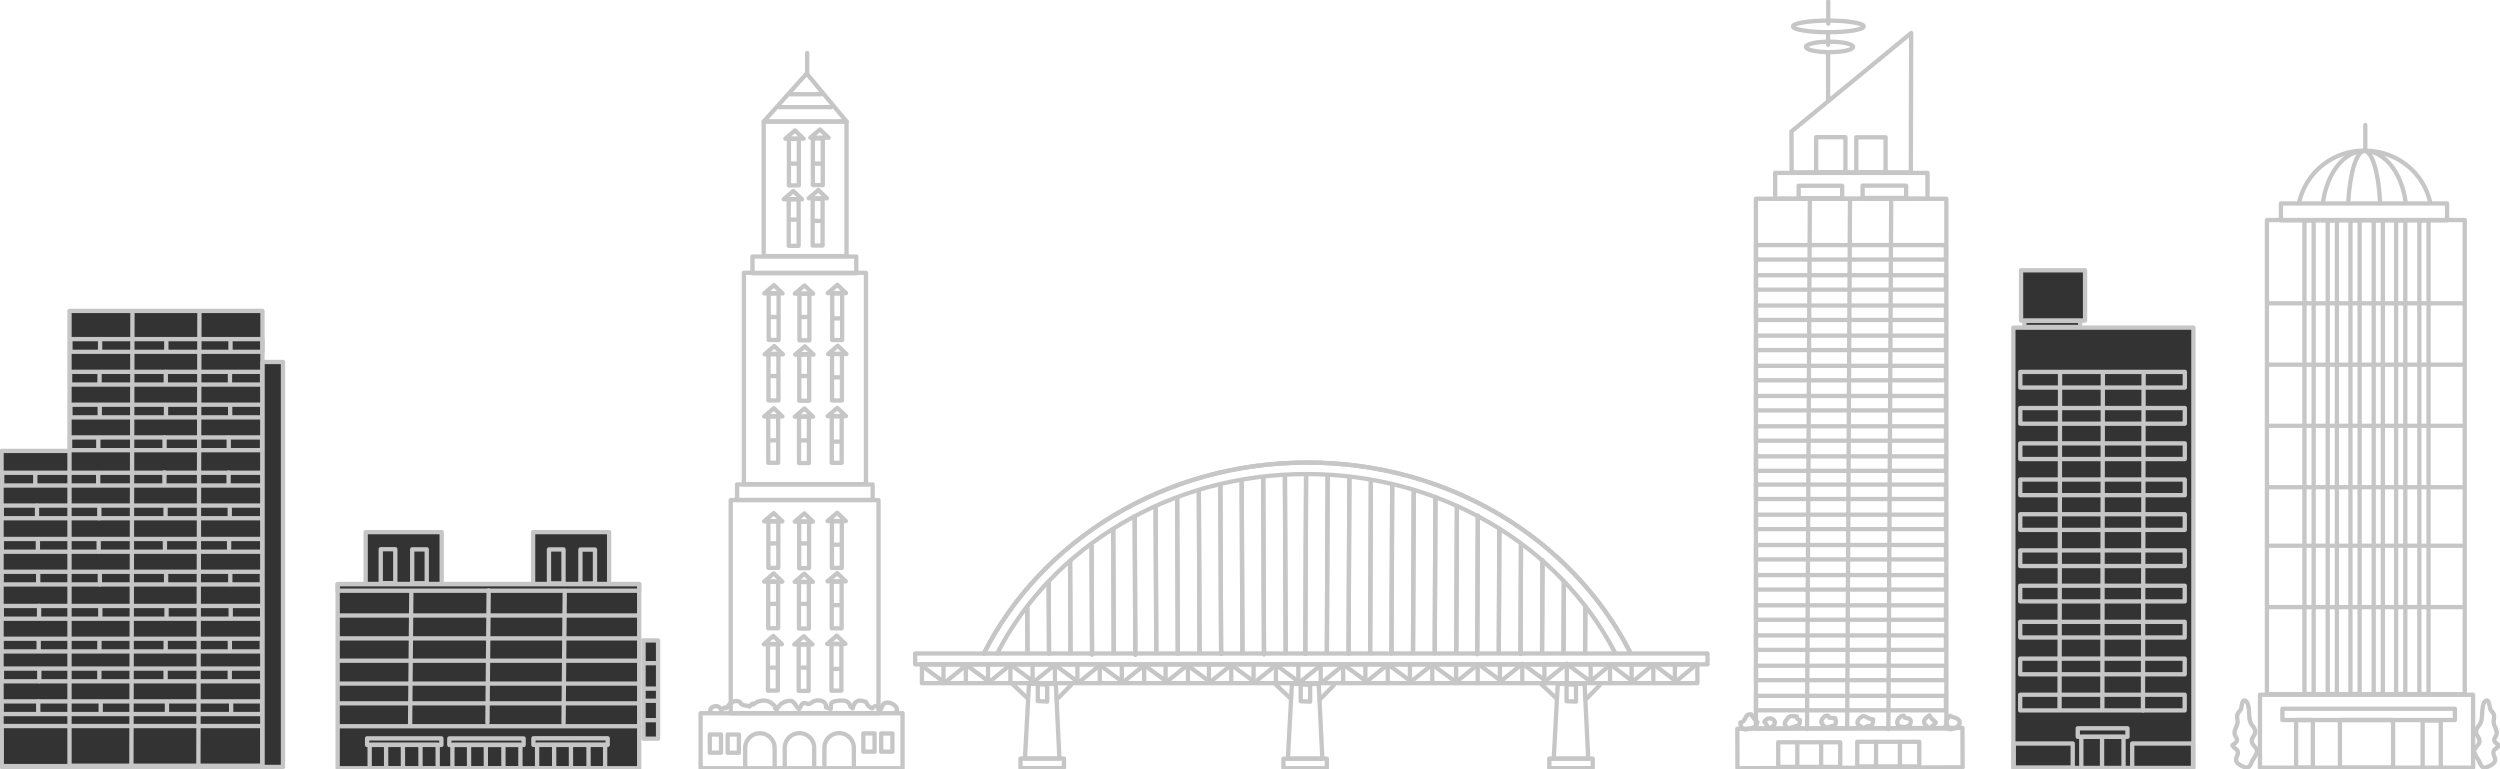 <svg id="グループ_4843" data-name="グループ 4843" xmlns="http://www.w3.org/2000/svg" xmlns:xlink="http://www.w3.org/1999/xlink" width="1157.769" height="356.328" viewBox="0 0 1157.769 356.328">
  <defs>
    <clipPath id="clip-path">
      <rect id="長方形_8107" data-name="長方形 8107" width="1157.769" height="356.328" fill="none"/>
    </clipPath>
  </defs>
  <path id="パス_11987" data-name="パス 11987" d="M1532.71,91.752h-55.2l-.072-18.949,55.439-45.582Z" transform="translate(-647.796 -11.935)" fill="none" stroke="#c6c6c6" stroke-linecap="round" stroke-linejoin="round" stroke-width="2"/>
  <rect id="長方形_7974" data-name="長方形 7974" width="70.558" height="11.968" transform="translate(822.082 80.06)" fill="none" stroke="#c6c6c6" stroke-linecap="round" stroke-linejoin="round" stroke-width="2"/>
  <rect id="長方形_7975" data-name="長方形 7975" width="88.197" height="245.317" transform="translate(813.181 92.043)" fill="none" stroke="#c6c6c6" stroke-linecap="round" stroke-linejoin="round" stroke-width="2"/>
  <g id="グループ_4842" data-name="グループ 4842">
    <g id="グループ_4841" data-name="グループ 4841" clip-path="url(#clip-path)">
      <ellipse id="楕円形_212" data-name="楕円形 212" cx="16.38" cy="2.682" rx="16.38" ry="2.682" transform="translate(830.336 9.549)" fill="none" stroke="#c6c6c6" stroke-linecap="round" stroke-linejoin="round" stroke-width="2"/>
      <path id="パス_11988" data-name="パス 11988" d="M1511.2,36.8c0,1.342-4.89,2.43-10.922,2.43s-10.923-1.088-10.923-2.43,4.89-2.43,10.923-2.43S1511.2,35.456,1511.2,36.8Z" transform="translate(-653.02 -15.069)" fill="none" stroke="#c6c6c6" stroke-linecap="round" stroke-linejoin="round" stroke-width="2"/>
      <rect id="長方形_7976" data-name="長方形 7976" width="87.932" height="6.692" transform="translate(813.221 113.507)" fill="none" stroke="#c6c6c6" stroke-linecap="round" stroke-linejoin="round" stroke-width="2"/>
      <rect id="長方形_7977" data-name="長方形 7977" width="87.932" height="6.692" transform="translate(813.221 127.456)" fill="none" stroke="#c6c6c6" stroke-linecap="round" stroke-linejoin="round" stroke-width="2"/>
      <rect id="長方形_7978" data-name="長方形 7978" width="87.932" height="6.692" transform="translate(813.221 141.494)" fill="none" stroke="#c6c6c6" stroke-linecap="round" stroke-linejoin="round" stroke-width="2"/>
      <rect id="長方形_7979" data-name="長方形 7979" width="87.932" height="6.692" transform="translate(813.221 155.442)" fill="none" stroke="#c6c6c6" stroke-linecap="round" stroke-linejoin="round" stroke-width="2"/>
      <rect id="長方形_7980" data-name="長方形 7980" width="87.932" height="6.692" transform="translate(813.221 169.419)" fill="none" stroke="#c6c6c6" stroke-linecap="round" stroke-linejoin="round" stroke-width="2"/>
      <rect id="長方形_7981" data-name="長方形 7981" width="87.932" height="6.692" transform="translate(813.221 183.368)" fill="none" stroke="#c6c6c6" stroke-linecap="round" stroke-linejoin="round" stroke-width="2"/>
      <rect id="長方形_7982" data-name="長方形 7982" width="87.932" height="6.692" transform="translate(813.221 197.406)" fill="none" stroke="#c6c6c6" stroke-linecap="round" stroke-linejoin="round" stroke-width="2"/>
      <rect id="長方形_7983" data-name="長方形 7983" width="87.932" height="6.692" transform="translate(813.221 211.354)" fill="none" stroke="#c6c6c6" stroke-linecap="round" stroke-linejoin="round" stroke-width="2"/>
      <rect id="長方形_7984" data-name="長方形 7984" width="87.932" height="6.692" transform="translate(813.224 224.407)" fill="none" stroke="#c6c6c6" stroke-linecap="round" stroke-linejoin="round" stroke-width="2"/>
      <rect id="長方形_7985" data-name="長方形 7985" width="87.932" height="6.692" transform="translate(813.224 238.355)" fill="none" stroke="#c6c6c6" stroke-linecap="round" stroke-linejoin="round" stroke-width="2"/>
      <rect id="長方形_7986" data-name="長方形 7986" width="87.932" height="6.692" transform="translate(813.224 252.394)" fill="none" stroke="#c6c6c6" stroke-linecap="round" stroke-linejoin="round" stroke-width="2"/>
      <rect id="長方形_7987" data-name="長方形 7987" width="87.932" height="6.692" transform="translate(813.224 266.342)" fill="none" stroke="#c6c6c6" stroke-linecap="round" stroke-linejoin="round" stroke-width="2"/>
      <rect id="長方形_7988" data-name="長方形 7988" width="87.932" height="6.692" transform="translate(813.224 280.319)" fill="none" stroke="#c6c6c6" stroke-linecap="round" stroke-linejoin="round" stroke-width="2"/>
      <rect id="長方形_7989" data-name="長方形 7989" width="87.932" height="6.692" transform="translate(813.224 294.267)" fill="none" stroke="#c6c6c6" stroke-linecap="round" stroke-linejoin="round" stroke-width="2"/>
      <rect id="長方形_7990" data-name="長方形 7990" width="87.932" height="6.692" transform="translate(813.224 308.306)" fill="none" stroke="#c6c6c6" stroke-linecap="round" stroke-linejoin="round" stroke-width="2"/>
      <rect id="長方形_7991" data-name="長方形 7991" width="87.932" height="6.692" transform="translate(813.224 322.254)" fill="none" stroke="#c6c6c6" stroke-linecap="round" stroke-linejoin="round" stroke-width="2"/>
      <rect id="長方形_7992" data-name="長方形 7992" width="20.159" height="5.725" transform="translate(832.968 86.029)" fill="none" stroke="#c6c6c6" stroke-linecap="round" stroke-linejoin="round" stroke-width="2"/>
      <rect id="長方形_7993" data-name="長方形 7993" width="20.159" height="5.725" transform="translate(862.582 85.962)" fill="none" stroke="#c6c6c6" stroke-linecap="round" stroke-linejoin="round" stroke-width="2"/>
      <rect id="長方形_7994" data-name="長方形 7994" width="104.266" height="18.27" transform="matrix(1, -0.004, 0.004, 1, 804.565, 337.496)" fill="none" stroke="#c6c6c6" stroke-linecap="round" stroke-linejoin="round" stroke-width="2"/>
      <rect id="長方形_7995" data-name="長方形 7995" width="28.705" height="11.419" transform="translate(860.114 343.534)" fill="none" stroke="#c6c6c6" stroke-linecap="round" stroke-linejoin="round" stroke-width="2"/>
      <rect id="長方形_7996" data-name="長方形 7996" width="28.705" height="11.419" transform="translate(823.506 343.749)" fill="none" stroke="#c6c6c6" stroke-linecap="round" stroke-linejoin="round" stroke-width="2"/>
      <line id="線_4865" data-name="線 4865" y2="10.391" transform="translate(846.682 0.561)" fill="none" stroke="#c6c6c6" stroke-linecap="round" stroke-linejoin="round" stroke-width="2"/>
      <line id="線_4866" data-name="線 4866" y2="5.195" transform="translate(846.598 15.525)" fill="none" stroke="#c6c6c6" stroke-linecap="round" stroke-linejoin="round" stroke-width="2"/>
      <line id="線_4867" data-name="線 4867" y2="22.08" transform="translate(846.598 24.617)" fill="none" stroke="#c6c6c6" stroke-linecap="round" stroke-linejoin="round" stroke-width="2"/>
      <rect id="長方形_7997" data-name="長方形 7997" width="13.557" height="16.235" transform="translate(859.667 63.582)" fill="none" stroke="#c6c6c6" stroke-linecap="round" stroke-linejoin="round" stroke-width="2"/>
      <rect id="長方形_7998" data-name="長方形 7998" width="13.557" height="16.235" transform="translate(841.081 63.523)" fill="none" stroke="#c6c6c6" stroke-linecap="round" stroke-linejoin="round" stroke-width="2"/>
      <line id="線_4868" data-name="線 4868" x1="1.299" y2="244.829" transform="translate(836.857 92.805)" fill="none" stroke="#c6c6c6" stroke-linecap="round" stroke-linejoin="round" stroke-width="2"/>
      <line id="線_4869" data-name="線 4869" x1="1.299" y2="244.829" transform="translate(855.444 92.359)" fill="none" stroke="#c6c6c6" stroke-linecap="round" stroke-linejoin="round" stroke-width="2"/>
      <line id="線_4870" data-name="線 4870" x1="1.299" y2="244.829" transform="translate(874.523 92.805)" fill="none" stroke="#c6c6c6" stroke-linecap="round" stroke-linejoin="round" stroke-width="2"/>
      <path id="パス_11989" data-name="パス 11989" d="M1442.142,594.916c.4-.113.786-1.441,1.062-2.224a10.868,10.868,0,0,1-2.761-3.5c-3.451-.6-2.239,3.428-5.148,3.718a4.108,4.108,0,0,0,.718,2.381C1437.321,597.12,1440.152,595.471,1442.142,594.916Z" transform="translate(-629.319 -258.308)" fill="none" stroke="#c6c6c6" stroke-linecap="round" stroke-linejoin="round" stroke-width="2"/>
      <path id="パス_11990" data-name="パス 11990" d="M1477.7,595.162c.848-.187,1.45-1.766,1.272-2.754-.875-.163-1.645-.733-1.477-1.676-2.549-.166-3.046-.721-4.577,1.272-1.108,1.444-1.471,2.2-.046,3.714C1473.907,596.814,1476.3,595.162,1477.7,595.162Z" transform="translate(-645.387 -258.926)" fill="none" stroke="#c6c6c6" stroke-linecap="round" stroke-linejoin="round" stroke-width="2"/>
      <path id="パス_11991" data-name="パス 11991" d="M1507.189,595c2.084-.278,1.823-2.136,1.257-3.685a12.824,12.824,0,0,1-2.588-.192c-.345-.088-.55-.9-.746-.932a2.384,2.384,0,0,0-2.01.825c-1.764,1.907-.931,2.959.743,4.355C1504.772,596.148,1505.978,595.166,1507.189,595Z" transform="translate(-658.619 -258.767)" fill="none" stroke="#c6c6c6" stroke-linecap="round" stroke-linejoin="round" stroke-width="2"/>
      <path id="パス_11992" data-name="パス 11992" d="M1536.839,595.2c1.758.8,2.449-1.82,2.227-3.129-2.83.1-3.534-2.7-5.863-.77-1.524,1.263-2.221,3.313.293,4.085C1534,596.616,1535.684,595.558,1536.839,595.2Z" transform="translate(-671.646 -258.963)" fill="none" stroke="#c6c6c6" stroke-linecap="round" stroke-linejoin="round" stroke-width="2"/>
      <path id="パス_11993" data-name="パス 11993" d="M1569.433,595.017a2.709,2.709,0,0,0,.9-.028c.361-.811.946-2.1.354-2.956-.693-1.008-2.912-.251-2.942-1.82-1.984-.2-4.065,2.936-2.586,4.433C1566.116,595.612,1568.585,595.807,1569.433,595.017Z" transform="translate(-686.04 -258.78)" fill="none" stroke="#c6c6c6" stroke-linecap="round" stroke-linejoin="round" stroke-width="2"/>
      <path id="パス_11994" data-name="パス 11994" d="M1591.011,594.533a6.013,6.013,0,0,0,1.224-1.3c-.857-.9-2.567-2.115-2.895-3.284-2.908,1.82-3.767,3.535-.372,5.7C1590.063,596.345,1590.031,595.266,1591.011,594.533Z" transform="translate(-695.733 -258.668)" fill="none" stroke="#c6c6c6" stroke-linecap="round" stroke-linejoin="round" stroke-width="2"/>
      <path id="パス_11995" data-name="パス 11995" d="M1603.584,595.614c1.089.717,3.09,1.33,4.086.557,1.079.28,2.9-1.425,2.98-2.521.185-2.427-3.105-2.443-4.505-3.355-1.6,1.526-2.425,3.377-.7,5.133" transform="translate(-703.106 -258.82)" fill="none" stroke="#c6c6c6" stroke-linecap="round" stroke-linejoin="round" stroke-width="2"/>
      <path id="パス_11996" data-name="パス 11996" d="M1458.795,596.171c3.3-2.06-1.334-5.908-3.732-2.229.541.835,1.208,1.68,1.689,2.6C1457.486,597.946,1457.95,596.7,1458.795,596.171Z" transform="translate(-637.986 -259.748)" fill="none" stroke="#c6c6c6" stroke-linecap="round" stroke-linejoin="round" stroke-width="2"/>
      <line id="線_4871" data-name="線 4871" x1="0.017" y2="11.255" transform="translate(832.343 343.98)" fill="none" stroke="#c6c6c6" stroke-linecap="round" stroke-linejoin="round" stroke-width="2"/>
      <line id="線_4872" data-name="線 4872" x1="0.017" y2="11.255" transform="translate(843.379 343.999)" fill="none" stroke="#c6c6c6" stroke-linecap="round" stroke-linejoin="round" stroke-width="2"/>
      <line id="線_4873" data-name="線 4873" x1="0.017" y2="11.255" transform="translate(868.807 343.662)" fill="none" stroke="#c6c6c6" stroke-linecap="round" stroke-linejoin="round" stroke-width="2"/>
      <line id="線_4874" data-name="線 4874" x1="0.017" y2="11.255" transform="translate(879.854 343.638)" fill="none" stroke="#c6c6c6" stroke-linecap="round" stroke-linejoin="round" stroke-width="2"/>
      <rect id="長方形_7999" data-name="長方形 7999" width="38.359" height="62.293" transform="translate(353.667 56.291)" fill="none" stroke="#c6c6c6" stroke-linecap="round" stroke-linejoin="round" stroke-width="2"/>
      <path id="パス_11997" data-name="パス 11997" d="M668.212,82.873h-38.4l19.908-22.248Z" transform="translate(-276.148 -26.582)" fill="none" stroke="#c6c6c6" stroke-linecap="round" stroke-linejoin="round" stroke-width="2"/>
      <rect id="長方形_8000" data-name="長方形 8000" width="68.433" height="98.708" transform="translate(338.413 231.597)" fill="none" stroke="#c6c6c6" stroke-linecap="round" stroke-linejoin="round" stroke-width="2"/>
      <rect id="長方形_8001" data-name="長方形 8001" width="56.532" height="97.889" transform="translate(344.5 126.338)" fill="none" stroke="#c6c6c6" stroke-linecap="round" stroke-linejoin="round" stroke-width="2"/>
      <rect id="長方形_8002" data-name="長方形 8002" width="4.588" height="21.579" transform="translate(365.358 64.278)" fill="none" stroke="#c6c6c6" stroke-linecap="round" stroke-linejoin="round" stroke-width="2"/>
      <rect id="長方形_8003" data-name="長方形 8003" width="4.588" height="21.579" transform="translate(376.448 64.141)" fill="none" stroke="#c6c6c6" stroke-linecap="round" stroke-linejoin="round" stroke-width="2"/>
      <rect id="長方形_8004" data-name="長方形 8004" width="4.588" height="21.579" transform="translate(365.27 92.263)" fill="none" stroke="#c6c6c6" stroke-linecap="round" stroke-linejoin="round" stroke-width="2"/>
      <rect id="長方形_8005" data-name="長方形 8005" width="4.588" height="21.579" transform="translate(376.36 92.126)" fill="none" stroke="#c6c6c6" stroke-linecap="round" stroke-linejoin="round" stroke-width="2"/>
      <rect id="長方形_8006" data-name="長方形 8006" width="4.588" height="21.579" transform="translate(355.989 135.871)" fill="none" stroke="#c6c6c6" stroke-linecap="round" stroke-linejoin="round" stroke-width="2"/>
      <rect id="長方形_8007" data-name="長方形 8007" width="4.588" height="21.579" transform="translate(370.233 136.022)" fill="none" stroke="#c6c6c6" stroke-linecap="round" stroke-linejoin="round" stroke-width="2"/>
      <rect id="長方形_8008" data-name="長方形 8008" width="4.588" height="21.579" transform="translate(355.901 163.856)" fill="none" stroke="#c6c6c6" stroke-linecap="round" stroke-linejoin="round" stroke-width="2"/>
      <rect id="長方形_8009" data-name="長方形 8009" width="4.588" height="21.579" transform="translate(370.145 164.007)" fill="none" stroke="#c6c6c6" stroke-linecap="round" stroke-linejoin="round" stroke-width="2"/>
      <rect id="長方形_8010" data-name="長方形 8010" width="4.588" height="21.579" transform="translate(385.407 135.91)" fill="none" stroke="#c6c6c6" stroke-linecap="round" stroke-linejoin="round" stroke-width="2"/>
      <rect id="長方形_8011" data-name="長方形 8011" width="4.588" height="21.579" transform="translate(385.319 163.894)" fill="none" stroke="#c6c6c6" stroke-linecap="round" stroke-linejoin="round" stroke-width="2"/>
      <rect id="長方形_8012" data-name="長方形 8012" width="4.588" height="21.579" transform="translate(355.784 192.719)" fill="none" stroke="#c6c6c6" stroke-linecap="round" stroke-linejoin="round" stroke-width="2"/>
      <rect id="長方形_8013" data-name="長方形 8013" width="4.588" height="21.579" transform="translate(370.028 192.87)" fill="none" stroke="#c6c6c6" stroke-linecap="round" stroke-linejoin="round" stroke-width="2"/>
      <rect id="長方形_8014" data-name="長方形 8014" width="4.588" height="21.579" transform="translate(385.202 192.757)" fill="none" stroke="#c6c6c6" stroke-linecap="round" stroke-linejoin="round" stroke-width="2"/>
      <rect id="長方形_8015" data-name="長方形 8015" width="4.588" height="21.579" transform="translate(355.845 241.38)" fill="none" stroke="#c6c6c6" stroke-linecap="round" stroke-linejoin="round" stroke-width="2"/>
      <rect id="長方形_8016" data-name="長方形 8016" width="4.588" height="21.579" transform="translate(370.089 241.53)" fill="none" stroke="#c6c6c6" stroke-linecap="round" stroke-linejoin="round" stroke-width="2"/>
      <rect id="長方形_8017" data-name="長方形 8017" width="4.588" height="21.579" transform="translate(355.757 269.365)" fill="none" stroke="#c6c6c6" stroke-linecap="round" stroke-linejoin="round" stroke-width="2"/>
      <rect id="長方形_8018" data-name="長方形 8018" width="4.588" height="21.579" transform="translate(370.001 269.515)" fill="none" stroke="#c6c6c6" stroke-linecap="round" stroke-linejoin="round" stroke-width="2"/>
      <rect id="長方形_8019" data-name="長方形 8019" width="4.588" height="21.579" transform="translate(385.263 241.418)" fill="none" stroke="#c6c6c6" stroke-linecap="round" stroke-linejoin="round" stroke-width="2"/>
      <rect id="長方形_8020" data-name="長方形 8020" width="4.588" height="21.579" transform="translate(385.175 269.403)" fill="none" stroke="#c6c6c6" stroke-linecap="round" stroke-linejoin="round" stroke-width="2"/>
      <rect id="長方形_8021" data-name="長方形 8021" width="4.588" height="21.579" transform="translate(355.641 298.228)" fill="none" stroke="#c6c6c6" stroke-linecap="round" stroke-linejoin="round" stroke-width="2"/>
      <rect id="長方形_8022" data-name="長方形 8022" width="4.588" height="21.579" transform="translate(369.885 298.378)" fill="none" stroke="#c6c6c6" stroke-linecap="round" stroke-linejoin="round" stroke-width="2"/>
      <rect id="長方形_8023" data-name="長方形 8023" width="4.588" height="21.579" transform="translate(385.059 298.266)" fill="none" stroke="#c6c6c6" stroke-linecap="round" stroke-linejoin="round" stroke-width="2"/>
      <rect id="長方形_8024" data-name="長方形 8024" width="48.057" height="7.753" transform="translate(348.483 118.8)" fill="none" stroke="#c6c6c6" stroke-linecap="round" stroke-linejoin="round" stroke-width="2"/>
      <rect id="長方形_8025" data-name="長方形 8025" width="62.801" height="7.157" transform="translate(341.338 224.366)" fill="none" stroke="#c6c6c6" stroke-linecap="round" stroke-linejoin="round" stroke-width="2"/>
      <line id="線_4875" data-name="線 4875" y1="9.543" transform="translate(373.811 24.565)" fill="none" stroke="#c6c6c6" stroke-linecap="round" stroke-linejoin="round" stroke-width="2"/>
      <line id="線_4876" data-name="線 4876" x2="14.287" transform="translate(366.018 43.65)" fill="none" stroke="#c6c6c6" stroke-linecap="round" stroke-linejoin="round" stroke-width="2"/>
      <line id="線_4877" data-name="線 4877" x2="24.028" transform="translate(360.822 49.615)" fill="none" stroke="#c6c6c6" stroke-linecap="round" stroke-linejoin="round" stroke-width="2"/>
      <line id="線_4878" data-name="線 4878" x2="3.247" transform="translate(365.765 75.78)" fill="none" stroke="#c6c6c6" stroke-linecap="round" stroke-linejoin="round" stroke-width="2"/>
      <line id="線_4879" data-name="線 4879" x2="3.897" transform="translate(376.805 75.78)" fill="none" stroke="#c6c6c6" stroke-linecap="round" stroke-linejoin="round" stroke-width="2"/>
      <line id="線_4880" data-name="線 4880" x2="3.247" transform="translate(365.551 101.709)" fill="none" stroke="#c6c6c6" stroke-linecap="round" stroke-linejoin="round" stroke-width="2"/>
      <line id="線_4881" data-name="線 4881" x2="2.598" transform="translate(377.241 102.306)" fill="none" stroke="#c6c6c6" stroke-linecap="round" stroke-linejoin="round" stroke-width="2"/>
      <line id="線_4882" data-name="線 4882" x2="2.598" transform="translate(356.926 146.831)" fill="none" stroke="#c6c6c6" stroke-linecap="round" stroke-linejoin="round" stroke-width="2"/>
      <line id="線_4883" data-name="線 4883" x2="3.247" transform="translate(370.563 146.831)" fill="none" stroke="#c6c6c6" stroke-linecap="round" stroke-linejoin="round" stroke-width="2"/>
      <line id="線_4884" data-name="線 4884" x2="3.897" transform="translate(385.5 147.427)" fill="none" stroke="#c6c6c6" stroke-linecap="round" stroke-linejoin="round" stroke-width="2"/>
      <line id="線_4885" data-name="線 4885" x2="2.598" transform="translate(357.034 174.145)" fill="none" stroke="#c6c6c6" stroke-linecap="round" stroke-linejoin="round" stroke-width="2"/>
      <line id="線_4886" data-name="線 4886" x2="3.247" transform="translate(370.672 174.145)" fill="none" stroke="#c6c6c6" stroke-linecap="round" stroke-linejoin="round" stroke-width="2"/>
      <line id="線_4887" data-name="線 4887" x2="3.897" transform="translate(385.608 174.741)" fill="none" stroke="#c6c6c6" stroke-linecap="round" stroke-linejoin="round" stroke-width="2"/>
      <line id="線_4888" data-name="線 4888" x2="2.598" transform="translate(357.097 203.929)" fill="none" stroke="#c6c6c6" stroke-linecap="round" stroke-linejoin="round" stroke-width="2"/>
      <line id="線_4889" data-name="線 4889" x2="3.247" transform="translate(370.734 203.929)" fill="none" stroke="#c6c6c6" stroke-linecap="round" stroke-linejoin="round" stroke-width="2"/>
      <line id="線_4890" data-name="線 4890" x2="3.897" transform="translate(385.671 204.526)" fill="none" stroke="#c6c6c6" stroke-linecap="round" stroke-linejoin="round" stroke-width="2"/>
      <line id="線_4891" data-name="線 4891" x2="2.598" transform="translate(357.114 251.663)" fill="none" stroke="#c6c6c6" stroke-linecap="round" stroke-linejoin="round" stroke-width="2"/>
      <line id="線_4892" data-name="線 4892" x2="3.247" transform="translate(370.751 251.663)" fill="none" stroke="#c6c6c6" stroke-linecap="round" stroke-linejoin="round" stroke-width="2"/>
      <line id="線_4893" data-name="線 4893" x2="3.897" transform="translate(385.688 252.259)" fill="none" stroke="#c6c6c6" stroke-linecap="round" stroke-linejoin="round" stroke-width="2"/>
      <line id="線_4894" data-name="線 4894" x2="2.598" transform="translate(357.038 279.658)" fill="none" stroke="#c6c6c6" stroke-linecap="round" stroke-linejoin="round" stroke-width="2"/>
      <line id="線_4895" data-name="線 4895" x2="3.247" transform="translate(370.676 279.658)" fill="none" stroke="#c6c6c6" stroke-linecap="round" stroke-linejoin="round" stroke-width="2"/>
      <line id="線_4896" data-name="線 4896" x2="3.897" transform="translate(385.612 280.254)" fill="none" stroke="#c6c6c6" stroke-linecap="round" stroke-linejoin="round" stroke-width="2"/>
      <line id="線_4897" data-name="線 4897" x2="2.598" transform="translate(356.891 309.172)" fill="none" stroke="#c6c6c6" stroke-linecap="round" stroke-linejoin="round" stroke-width="2"/>
      <line id="線_4898" data-name="線 4898" x2="3.247" transform="translate(370.529 309.172)" fill="none" stroke="#c6c6c6" stroke-linecap="round" stroke-linejoin="round" stroke-width="2"/>
      <line id="線_4899" data-name="線 4899" x2="3.897" transform="translate(385.465 309.768)" fill="none" stroke="#c6c6c6" stroke-linecap="round" stroke-linejoin="round" stroke-width="2"/>
      <rect id="長方形_8026" data-name="長方形 8026" width="93.516" height="25.47" transform="translate(324.455 330.297)" fill="none" stroke="#c6c6c6" stroke-linecap="round" stroke-linejoin="round" stroke-width="2"/>
      <path id="パス_11998" data-name="パス 11998" d="M647.19,620.217c0-.1-.007-.209-.007-.314v-8.442a6.819,6.819,0,0,1,13.638,0V619.9c0,.18-.007.359-.021.536" transform="translate(-283.763 -265.111)" fill="none" stroke="#c6c6c6" stroke-linecap="round" stroke-linejoin="round" stroke-width="2"/>
      <path id="パス_11999" data-name="パス 11999" d="M614.578,620.317c0-.1-.007-.209-.007-.314v-8.442a6.819,6.819,0,0,1,13.638,0V620c0,.18-.007.359-.021.536" transform="translate(-269.464 -265.155)" fill="none" stroke="#c6c6c6" stroke-linecap="round" stroke-linejoin="round" stroke-width="2"/>
      <path id="パス_12000" data-name="パス 12000" d="M679.9,620.185c-.005-.1-.007-.209-.007-.314v-8.442a6.819,6.819,0,1,1,13.638,0v8.442c0,.18-.007.359-.021.536" transform="translate(-298.107 -265.097)" fill="none" stroke="#c6c6c6" stroke-linecap="round" stroke-linejoin="round" stroke-width="2"/>
      <path id="パス_12001" data-name="パス 12001" d="M638.776,238.982h-8.442l4.446-3.822Z" transform="translate(-276.376 -103.108)" fill="none" stroke="#c6c6c6" stroke-linecap="round" stroke-linejoin="round" stroke-width="2"/>
      <path id="パス_12002" data-name="パス 12002" d="M664,239.206h-8.442l4.446-3.822Z" transform="translate(-287.437 -103.206)" fill="none" stroke="#c6c6c6" stroke-linecap="round" stroke-linejoin="round" stroke-width="2"/>
      <path id="パス_12003" data-name="パス 12003" d="M691.1,238.718h-8.442l4.446-3.822Z" transform="translate(-299.319 -102.992)" fill="none" stroke="#c6c6c6" stroke-linecap="round" stroke-linejoin="round" stroke-width="2"/>
      <path id="パス_12004" data-name="パス 12004" d="M639.064,289.22h-8.442l4.446-3.822Z" transform="translate(-276.502 -125.135)" fill="none" stroke="#c6c6c6" stroke-linecap="round" stroke-linejoin="round" stroke-width="2"/>
      <path id="パス_12005" data-name="パス 12005" d="M664.292,289.444H655.85l4.446-3.822Z" transform="translate(-287.563 -125.233)" fill="none" stroke="#c6c6c6" stroke-linecap="round" stroke-linejoin="round" stroke-width="2"/>
      <path id="パス_12006" data-name="パス 12006" d="M691.391,288.956h-8.442l4.446-3.822Z" transform="translate(-299.445 -125.02)" fill="none" stroke="#c6c6c6" stroke-linecap="round" stroke-linejoin="round" stroke-width="2"/>
      <path id="パス_12007" data-name="パス 12007" d="M638.7,340.468h-8.442l4.446-3.822Z" transform="translate(-276.343 -147.605)" fill="none" stroke="#c6c6c6" stroke-linecap="round" stroke-linejoin="round" stroke-width="2"/>
      <path id="パス_12008" data-name="パス 12008" d="M663.93,340.692h-8.442l4.446-3.822Z" transform="translate(-287.405 -147.704)" fill="none" stroke="#c6c6c6" stroke-linecap="round" stroke-linejoin="round" stroke-width="2"/>
      <path id="パス_12009" data-name="パス 12009" d="M691.029,340.2h-8.442l4.446-3.822Z" transform="translate(-299.286 -147.49)" fill="none" stroke="#c6c6c6" stroke-linecap="round" stroke-linejoin="round" stroke-width="2"/>
      <path id="パス_12010" data-name="パス 12010" d="M638.625,426.976h-8.442l4.446-3.822Z" transform="translate(-276.309 -185.536)" fill="none" stroke="#c6c6c6" stroke-linecap="round" stroke-linejoin="round" stroke-width="2"/>
      <path id="パス_12011" data-name="パス 12011" d="M663.853,427.2h-8.442l4.446-3.822Z" transform="translate(-287.371 -185.634)" fill="none" stroke="#c6c6c6" stroke-linecap="round" stroke-linejoin="round" stroke-width="2"/>
      <path id="パス_12012" data-name="パス 12012" d="M690.952,426.712h-8.442l4.446-3.822Z" transform="translate(-299.253 -185.42)" fill="none" stroke="#c6c6c6" stroke-linecap="round" stroke-linejoin="round" stroke-width="2"/>
      <path id="パス_12013" data-name="パス 12013" d="M638.6,476.709H630.16l4.446-3.822Z" transform="translate(-276.3 -207.341)" fill="none" stroke="#c6c6c6" stroke-linecap="round" stroke-linejoin="round" stroke-width="2"/>
      <path id="パス_12014" data-name="パス 12014" d="M663.831,476.933h-8.442l4.446-3.822Z" transform="translate(-287.361 -207.44)" fill="none" stroke="#c6c6c6" stroke-linecap="round" stroke-linejoin="round" stroke-width="2"/>
      <path id="パス_12015" data-name="パス 12015" d="M690.93,476.445h-8.442l4.446-3.822Z" transform="translate(-299.243 -207.226)" fill="none" stroke="#c6c6c6" stroke-linecap="round" stroke-linejoin="round" stroke-width="2"/>
      <path id="パス_12016" data-name="パス 12016" d="M638.268,528.3h-8.442l4.446-3.822Z" transform="translate(-276.153 -229.961)" fill="none" stroke="#c6c6c6" stroke-linecap="round" stroke-linejoin="round" stroke-width="2"/>
      <path id="パス_12017" data-name="パス 12017" d="M663.5,528.521h-8.442L659.5,524.7Z" transform="translate(-287.215 -230.059)" fill="none" stroke="#c6c6c6" stroke-linecap="round" stroke-linejoin="round" stroke-width="2"/>
      <path id="パス_12018" data-name="パス 12018" d="M690.6,528.034h-8.442l4.446-3.822Z" transform="translate(-299.096 -229.845)" fill="none" stroke="#c6c6c6" stroke-linecap="round" stroke-linejoin="round" stroke-width="2"/>
      <path id="パス_12019" data-name="パス 12019" d="M654.786,161.312h-8.442l4.446-3.822Z" transform="translate(-283.395 -69.053)" fill="none" stroke="#c6c6c6" stroke-linecap="round" stroke-linejoin="round" stroke-width="2"/>
      <path id="パス_12020" data-name="パス 12020" d="M675.388,160.522h-8.442l4.446-3.822Z" transform="translate(-292.429 -68.706)" fill="none" stroke="#c6c6c6" stroke-linecap="round" stroke-linejoin="round" stroke-width="2"/>
      <path id="パス_12021" data-name="パス 12021" d="M656.139,111.379H647.7l4.446-3.822Z" transform="translate(-283.989 -47.159)" fill="none" stroke="#c6c6c6" stroke-linecap="round" stroke-linejoin="round" stroke-width="2"/>
      <path id="パス_12022" data-name="パス 12022" d="M676.742,110.589H668.3l4.446-3.822Z" transform="translate(-293.022 -46.813)" fill="none" stroke="#c6c6c6" stroke-linecap="round" stroke-linejoin="round" stroke-width="2"/>
      <rect id="長方形_8027" data-name="長方形 8027" width="5.195" height="8.442" transform="translate(399.82 339.655)" fill="none" stroke="#c6c6c6" stroke-linecap="round" stroke-linejoin="round" stroke-width="2"/>
      <rect id="長方形_8028" data-name="長方形 8028" width="5.195" height="8.442" transform="translate(408.092 339.679)" fill="none" stroke="#c6c6c6" stroke-linecap="round" stroke-linejoin="round" stroke-width="2"/>
      <rect id="長方形_8029" data-name="長方形 8029" width="5.195" height="8.442" transform="translate(328.717 340.142)" fill="none" stroke="#c6c6c6" stroke-linecap="round" stroke-linejoin="round" stroke-width="2"/>
      <rect id="長方形_8030" data-name="長方形 8030" width="5.195" height="8.442" transform="translate(336.988 340.166)" fill="none" stroke="#c6c6c6" stroke-linecap="round" stroke-linejoin="round" stroke-width="2"/>
      <path id="パス_12023" data-name="パス 12023" d="M585.944,582.877c-.742-1.654,1.442-2.75,2.8-2.572,1.254.165,1.621.831,2.189,2.064.611-.653,1.132-1.981,2.13-1.135,1.513-1.638,2.973-3.739,5.616-3.206,1.111.225.906.738,1.559,1.292.984.837,2.32.55,3.665,1.124.453-.445.956-.842,1.4-1.288.117.131.315.27.411.381a7.22,7.22,0,0,1,6.3-1.668,7.531,7.531,0,0,1,3.579,2.354c.489.644-.289,1.216,1.057,1.557a6.6,6.6,0,0,1,6.385-3.921c1.78.125,2.434,2.89,3.887,3.806.673-.881,1-2.626,2.275-2.811.929-.135,1.406.578,2.276.4.776-.159,1.476-.926,2.213-1.227,2.311-.943,6.048-.292,5.674,2.849.716.245,1.446.466,2.173.687.224-.907-.229-2.127.57-2.9.9-.866,3.8-1,5.1-.938a3.464,3.464,0,0,1,3.213,1.823c.293.45,0,.643.4,1.089a6.331,6.331,0,0,0,.923.671c.887-3.591,2.63-4.247,6.225-2.936a4.588,4.588,0,0,0,2.9,2.944c.3-.681.977-.884,1.675-1.111a19.208,19.208,0,0,1,2.138,1.567c.575-.706.778-1.98,1.467-2.548,2.393-1.977,8.047,1.714,5.441,3.953" transform="translate(-256.847 -253.267)" fill="none" stroke="#c6c6c6" stroke-linecap="round" stroke-linejoin="round" stroke-width="2"/>
      <path id="パス_12024" data-name="パス 12024" d="M1896.318,147.756a30.81,30.81,0,0,1,30.221-23.483c14.953,0,27.431,10.3,30.337,24.006" transform="translate(-831.458 -54.489)" fill="none" stroke="#c6c6c6" stroke-linecap="round" stroke-linejoin="round" stroke-width="2"/>
      <path id="パス_12025" data-name="パス 12025" d="M1915.85,147.93c2.011-13.444,9.852-23.493,19.185-23.5,9.454-.011,17.308,10.283,19.1,23.984" transform="translate(-840.022 -54.556)" fill="none" stroke="#c6c6c6" stroke-linecap="round" stroke-linejoin="round" stroke-width="2"/>
      <path id="パス_12026" data-name="パス 12026" d="M1936.633,147.97c.8-13.448,3.845-23.513,7.441-23.543,3.644-.03,6.65,10.248,7.312,23.945" transform="translate(-849.135 -54.556)" fill="none" stroke="#c6c6c6" stroke-linecap="round" stroke-linejoin="round" stroke-width="2"/>
      <rect id="長方形_8031" data-name="長方形 8031" width="91.603" height="219.61" transform="translate(1049.834 101.904)" fill="none" stroke="#c6c6c6" stroke-linecap="round" stroke-linejoin="round" stroke-width="2"/>
      <rect id="長方形_8032" data-name="長方形 8032" width="4.254" height="219.369" transform="translate(1067.214 102.033)" fill="none" stroke="#c6c6c6" stroke-linecap="round" stroke-linejoin="round" stroke-width="2"/>
      <rect id="長方形_8033" data-name="長方形 8033" width="4.254" height="219.369" transform="translate(1077.975 102.033)" fill="none" stroke="#c6c6c6" stroke-linecap="round" stroke-linejoin="round" stroke-width="2"/>
      <rect id="長方形_8034" data-name="長方形 8034" width="4.254" height="219.369" transform="translate(1088.506 102.033)" fill="none" stroke="#c6c6c6" stroke-linecap="round" stroke-linejoin="round" stroke-width="2"/>
      <rect id="長方形_8035" data-name="長方形 8035" width="4.254" height="219.369" transform="translate(1099.267 102.033)" fill="none" stroke="#c6c6c6" stroke-linecap="round" stroke-linejoin="round" stroke-width="2"/>
      <rect id="長方形_8036" data-name="長方形 8036" width="4.254" height="219.369" transform="translate(1109.654 102.033)" fill="none" stroke="#c6c6c6" stroke-linecap="round" stroke-linejoin="round" stroke-width="2"/>
      <rect id="長方形_8037" data-name="長方形 8037" width="4.254" height="219.369" transform="translate(1120.415 102.033)" fill="none" stroke="#c6c6c6" stroke-linecap="round" stroke-linejoin="round" stroke-width="2"/>
      <rect id="長方形_8038" data-name="長方形 8038" width="76.937" height="7.793" transform="translate(1056.318 94.224)" fill="none" stroke="#c6c6c6" stroke-linecap="round" stroke-linejoin="round" stroke-width="2"/>
      <line id="線_4900" data-name="線 4900" y1="11.69" transform="translate(1095.388 57.857)" fill="none" stroke="#c6c6c6" stroke-linecap="round" stroke-linejoin="round" stroke-width="2"/>
      <line id="線_4901" data-name="線 4901" x2="90.16" transform="translate(1050.408 140.451)" fill="none" stroke="#c6c6c6" stroke-linecap="round" stroke-linejoin="round" stroke-width="2"/>
      <line id="線_4902" data-name="線 4902" x2="90.16" transform="translate(1050.408 168.884)" fill="none" stroke="#c6c6c6" stroke-linecap="round" stroke-linejoin="round" stroke-width="2"/>
      <line id="線_4903" data-name="線 4903" x2="90.16" transform="translate(1049.928 252.732)" fill="none" stroke="#c6c6c6" stroke-linecap="round" stroke-linejoin="round" stroke-width="2"/>
      <line id="線_4904" data-name="線 4904" x2="90.16" transform="translate(1049.928 281.165)" fill="none" stroke="#c6c6c6" stroke-linecap="round" stroke-linejoin="round" stroke-width="2"/>
      <line id="線_4905" data-name="線 4905" x2="90.16" transform="translate(1050.467 197.194)" fill="none" stroke="#c6c6c6" stroke-linecap="round" stroke-linejoin="round" stroke-width="2"/>
      <line id="線_4906" data-name="線 4906" x2="90.16" transform="translate(1050.467 225.627)" fill="none" stroke="#c6c6c6" stroke-linecap="round" stroke-linejoin="round" stroke-width="2"/>
      <rect id="長方形_8039" data-name="長方形 8039" width="98.711" height="33.769" transform="translate(1046.607 321.752)" fill="none" stroke="#c6c6c6" stroke-linecap="round" stroke-linejoin="round" stroke-width="2"/>
      <rect id="長方形_8040" data-name="長方形 8040" width="7.753" height="22.08" transform="translate(1063.352 333.441)" fill="none" stroke="#c6c6c6" stroke-linecap="round" stroke-linejoin="round" stroke-width="2"/>
      <rect id="長方形_8041" data-name="長方形 8041" width="8.403" height="22.08" transform="translate(1121.939 333.686)" fill="none" stroke="#c6c6c6" stroke-linecap="round" stroke-linejoin="round" stroke-width="2"/>
      <rect id="長方形_8042" data-name="長方形 8042" width="24.62" height="22.08" transform="translate(1083.644 333.441)" fill="none" stroke="#c6c6c6" stroke-linecap="round" stroke-linejoin="round" stroke-width="2"/>
      <rect id="長方形_8043" data-name="長方形 8043" width="79.878" height="5.195" transform="translate(1056.998 328.246)" fill="none" stroke="#c6c6c6" stroke-linecap="round" stroke-linejoin="round" stroke-width="2"/>
      <path id="パス_12027" data-name="パス 12027" d="M1849.039,585.976c-.193-1.425-.173-2.958-.341-4.282-.148-1.176-.39-3.141-1.47-3.795-1.319-.8-1.61,1.149-1.859,2.491-.337,1.814-.489,1.566-1.51,3.006-1.134,1.6-.236,2.777-.37,4.509-.139,1.784-1.565,3.2-1.367,5.132.121,1.17,1.36,2.268,1.079,3.3-.214.79-1.508,1.621-2.066,2.1.4,1.251,2.048,1.585,2.4,2.792.543,1.859-1.446,3.137-.43,4.928.7,1.238,2.633,2.064,3.832,2.486,1.827.643,2.572-1.074,3.228-2.627.618-1.464,2.57-3.628,2.311-5.112-.3-1.746-2.286-2.407-2.37-4.373-.066-1.561,1.083-2.383,1.458-3.659.4-1.344-.436-2.6-1.359-3.737A6.255,6.255,0,0,1,1849.039,585.976Z" transform="translate(-807.263 -253.304)" fill="none" stroke="#c6c6c6" stroke-linecap="round" stroke-linejoin="round" stroke-width="2"/>
      <path id="パス_12028" data-name="パス 12028" d="M2043.995,585.993c.193-1.425.173-2.958.34-4.282.148-1.176.39-3.141,1.47-3.795,1.319-.8,1.61,1.149,1.859,2.491.337,1.814.489,1.566,1.51,3.006,1.134,1.6.236,2.777.371,4.509.139,1.784,1.564,3.2,1.367,5.132-.121,1.17-1.359,2.268-1.079,3.3.214.79,1.507,1.622,2.064,2.1-.4,1.251-2.047,1.585-2.4,2.792-.544,1.859,1.446,3.137.43,4.928-.7,1.238-2.632,2.064-3.832,2.486-1.827.643-2.572-1.074-3.229-2.627-.617-1.464-2.57-3.628-2.311-5.112.3-1.746,2.287-2.407,2.37-4.373.066-1.561-1.083-2.383-1.458-3.659-.4-1.344.436-2.6,1.359-3.737A6.257,6.257,0,0,0,2043.995,585.993Z" transform="translate(-894.69 -253.311)" fill="none" stroke="#c6c6c6" stroke-linecap="round" stroke-linejoin="round" stroke-width="2"/>
      <rect id="長方形_8044" data-name="長方形 8044" width="366.939" height="5.012" transform="translate(423.813 302.65)" fill="none" stroke="#c6c6c6" stroke-linecap="round" stroke-linejoin="round" stroke-width="2"/>
      <rect id="長方形_8045" data-name="長方形 8045" width="359.122" height="8.711" transform="translate(426.947 307.663)" fill="none" stroke="#c6c6c6" stroke-linecap="round" stroke-linejoin="round" stroke-width="2"/>
      <path id="パス_12029" data-name="パス 12029" d="M861.256,598.552h-15.97l1.861-34.618h12.421Z" transform="translate(-370.624 -247.262)" fill="none" stroke="#c6c6c6" stroke-linecap="round" stroke-linejoin="round" stroke-width="2"/>
      <rect id="長方形_8046" data-name="長方形 8046" width="20.11" height="4.431" transform="translate(472.607 351.286)" fill="none" stroke="#c6c6c6" stroke-linecap="round" stroke-linejoin="round" stroke-width="2"/>
      <line id="線_4907" data-name="線 4907" x2="7.097" y2="6.678" transform="translate(468.748 316.672)" fill="none" stroke="#c6c6c6" stroke-linecap="round" stroke-linejoin="round" stroke-width="2"/>
      <line id="線_4908" data-name="線 4908" y1="6.624" x2="6.525" transform="translate(489.406 317.323)" fill="none" stroke="#c6c6c6" stroke-linecap="round" stroke-linejoin="round" stroke-width="2"/>
      <path id="パス_12030" data-name="パス 12030" d="M860.233,572.326l-4.358-.192v-7.791l4.358.192Z" transform="translate(-375.266 -247.442)" fill="none" stroke="#c6c6c6" stroke-linecap="round" stroke-linejoin="round" stroke-width="2"/>
      <path id="パス_12031" data-name="パス 12031" d="M1297.359,598.613h-15.97l1.861-34.618h12.421Z" transform="translate(-561.837 -247.289)" fill="none" stroke="#c6c6c6" stroke-linecap="round" stroke-linejoin="round" stroke-width="2"/>
      <rect id="長方形_8047" data-name="長方形 8047" width="20.11" height="4.431" transform="translate(717.496 351.32)" fill="none" stroke="#c6c6c6" stroke-linecap="round" stroke-linejoin="round" stroke-width="2"/>
      <line id="線_4909" data-name="線 4909" x2="7.097" y2="6.678" transform="translate(713.638 316.706)" fill="none" stroke="#c6c6c6" stroke-linecap="round" stroke-linejoin="round" stroke-width="2"/>
      <line id="線_4910" data-name="線 4910" y1="6.624" x2="6.524" transform="translate(734.295 317.358)" fill="none" stroke="#c6c6c6" stroke-linecap="round" stroke-linejoin="round" stroke-width="2"/>
      <path id="パス_12032" data-name="パス 12032" d="M1296.335,572.387l-4.358-.192V564.4l4.358.192Z" transform="translate(-566.479 -247.468)" fill="none" stroke="#c6c6c6" stroke-linecap="round" stroke-linejoin="round" stroke-width="2"/>
      <path id="パス_12033" data-name="パス 12033" d="M1078.087,598.64h-15.97l1.861-34.618H1076.4Z" transform="translate(-465.695 -247.3)" fill="none" stroke="#c6c6c6" stroke-linecap="round" stroke-linejoin="round" stroke-width="2"/>
      <rect id="長方形_8048" data-name="長方形 8048" width="20.11" height="4.431" transform="translate(594.366 351.335)" fill="none" stroke="#c6c6c6" stroke-linecap="round" stroke-linejoin="round" stroke-width="2"/>
      <line id="線_4911" data-name="線 4911" x2="7.097" y2="6.678" transform="translate(590.508 316.722)" fill="none" stroke="#c6c6c6" stroke-linecap="round" stroke-linejoin="round" stroke-width="2"/>
      <line id="線_4912" data-name="線 4912" y1="6.624" x2="6.524" transform="translate(611.165 317.373)" fill="none" stroke="#c6c6c6" stroke-linecap="round" stroke-linejoin="round" stroke-width="2"/>
      <path id="パス_12034" data-name="パス 12034" d="M1077.063,572.415l-4.358-.192v-7.791l4.358.192Z" transform="translate(-470.338 -247.48)" fill="none" stroke="#c6c6c6" stroke-linecap="round" stroke-linejoin="round" stroke-width="2"/>
      <line id="線_4913" data-name="線 4913" y1="7.791" transform="translate(436.931 308.297)" fill="none" stroke="#c6c6c6" stroke-linecap="round" stroke-linejoin="round" stroke-width="2"/>
      <line id="線_4914" data-name="線 4914" y1="7.791" transform="translate(447.285 308.214)" fill="none" stroke="#c6c6c6" stroke-linecap="round" stroke-linejoin="round" stroke-width="2"/>
      <line id="線_4915" data-name="線 4915" x2="9.082" y2="6.678" transform="translate(427.518 308.771)" fill="none" stroke="#c6c6c6" stroke-linecap="round" stroke-linejoin="round" stroke-width="2"/>
      <line id="線_4916" data-name="線 4916" y1="7.791" x2="9.616" transform="translate(437.668 308.214)" fill="none" stroke="#c6c6c6" stroke-linecap="round" stroke-linejoin="round" stroke-width="2"/>
      <line id="線_4917" data-name="線 4917" y1="7.791" transform="translate(457.569 307.973)" fill="none" stroke="#c6c6c6" stroke-linecap="round" stroke-linejoin="round" stroke-width="2"/>
      <line id="線_4918" data-name="線 4918" y1="7.791" transform="translate(467.923 307.89)" fill="none" stroke="#c6c6c6" stroke-linecap="round" stroke-linejoin="round" stroke-width="2"/>
      <line id="線_4919" data-name="線 4919" x2="9.082" y2="6.678" transform="translate(448.156 308.447)" fill="none" stroke="#c6c6c6" stroke-linecap="round" stroke-linejoin="round" stroke-width="2"/>
      <line id="線_4920" data-name="線 4920" y1="7.791" x2="9.616" transform="translate(458.306 307.89)" fill="none" stroke="#c6c6c6" stroke-linecap="round" stroke-linejoin="round" stroke-width="2"/>
      <line id="線_4921" data-name="線 4921" y1="7.791" transform="translate(478.193 307.925)" fill="none" stroke="#c6c6c6" stroke-linecap="round" stroke-linejoin="round" stroke-width="2"/>
      <line id="線_4922" data-name="線 4922" y1="7.791" transform="translate(488.547 307.843)" fill="none" stroke="#c6c6c6" stroke-linecap="round" stroke-linejoin="round" stroke-width="2"/>
      <line id="線_4923" data-name="線 4923" x2="9.082" y2="6.678" transform="translate(468.78 308.399)" fill="none" stroke="#c6c6c6" stroke-linecap="round" stroke-linejoin="round" stroke-width="2"/>
      <line id="線_4924" data-name="線 4924" y1="7.791" x2="9.616" transform="translate(478.931 307.843)" fill="none" stroke="#c6c6c6" stroke-linecap="round" stroke-linejoin="round" stroke-width="2"/>
      <line id="線_4925" data-name="線 4925" y1="7.791" transform="translate(498.954 308.197)" fill="none" stroke="#c6c6c6" stroke-linecap="round" stroke-linejoin="round" stroke-width="2"/>
      <line id="線_4926" data-name="線 4926" y1="7.791" transform="translate(509.308 308.114)" fill="none" stroke="#c6c6c6" stroke-linecap="round" stroke-linejoin="round" stroke-width="2"/>
      <line id="線_4927" data-name="線 4927" x2="9.082" y2="6.678" transform="translate(489.541 308.67)" fill="none" stroke="#c6c6c6" stroke-linecap="round" stroke-linejoin="round" stroke-width="2"/>
      <line id="線_4928" data-name="線 4928" y1="7.791" x2="9.616" transform="translate(499.692 308.114)" fill="none" stroke="#c6c6c6" stroke-linecap="round" stroke-linejoin="round" stroke-width="2"/>
      <line id="線_4929" data-name="線 4929" y1="7.791" transform="translate(519.518 308.114)" fill="none" stroke="#c6c6c6" stroke-linecap="round" stroke-linejoin="round" stroke-width="2"/>
      <line id="線_4930" data-name="線 4930" y1="7.791" transform="translate(529.872 308.032)" fill="none" stroke="#c6c6c6" stroke-linecap="round" stroke-linejoin="round" stroke-width="2"/>
      <line id="線_4931" data-name="線 4931" x2="9.082" y2="6.678" transform="translate(510.105 308.588)" fill="none" stroke="#c6c6c6" stroke-linecap="round" stroke-linejoin="round" stroke-width="2"/>
      <line id="線_4932" data-name="線 4932" y1="7.791" x2="9.616" transform="translate(520.256 308.032)" fill="none" stroke="#c6c6c6" stroke-linecap="round" stroke-linejoin="round" stroke-width="2"/>
      <line id="線_4933" data-name="線 4933" y1="7.791" transform="translate(539.789 307.878)" fill="none" stroke="#c6c6c6" stroke-linecap="round" stroke-linejoin="round" stroke-width="2"/>
      <line id="線_4934" data-name="線 4934" y1="7.791" transform="translate(550.143 307.795)" fill="none" stroke="#c6c6c6" stroke-linecap="round" stroke-linejoin="round" stroke-width="2"/>
      <line id="線_4935" data-name="線 4935" x2="9.082" y2="6.678" transform="translate(530.376 308.352)" fill="none" stroke="#c6c6c6" stroke-linecap="round" stroke-linejoin="round" stroke-width="2"/>
      <line id="線_4936" data-name="線 4936" y1="7.791" x2="9.616" transform="translate(540.527 307.795)" fill="none" stroke="#c6c6c6" stroke-linecap="round" stroke-linejoin="round" stroke-width="2"/>
      <line id="線_4937" data-name="線 4937" y1="7.791" transform="translate(559.858 308.028)" fill="none" stroke="#c6c6c6" stroke-linecap="round" stroke-linejoin="round" stroke-width="2"/>
      <line id="線_4938" data-name="線 4938" y1="7.791" transform="translate(570.212 307.945)" fill="none" stroke="#c6c6c6" stroke-linecap="round" stroke-linejoin="round" stroke-width="2"/>
      <line id="線_4939" data-name="線 4939" x2="9.082" y2="6.678" transform="translate(550.445 308.502)" fill="none" stroke="#c6c6c6" stroke-linecap="round" stroke-linejoin="round" stroke-width="2"/>
      <line id="線_4940" data-name="線 4940" y1="7.791" x2="9.616" transform="translate(560.595 307.945)" fill="none" stroke="#c6c6c6" stroke-linecap="round" stroke-linejoin="round" stroke-width="2"/>
      <line id="線_4941" data-name="線 4941" y1="7.791" transform="translate(580.533 308.109)" fill="none" stroke="#c6c6c6" stroke-linecap="round" stroke-linejoin="round" stroke-width="2"/>
      <line id="線_4942" data-name="線 4942" y1="7.791" transform="translate(590.887 308.026)" fill="none" stroke="#c6c6c6" stroke-linecap="round" stroke-linejoin="round" stroke-width="2"/>
      <line id="線_4943" data-name="線 4943" x2="9.082" y2="6.678" transform="translate(571.12 308.583)" fill="none" stroke="#c6c6c6" stroke-linecap="round" stroke-linejoin="round" stroke-width="2"/>
      <line id="線_4944" data-name="線 4944" y1="7.791" x2="9.616" transform="translate(581.271 308.026)" fill="none" stroke="#c6c6c6" stroke-linecap="round" stroke-linejoin="round" stroke-width="2"/>
      <line id="線_4945" data-name="線 4945" y1="7.791" transform="translate(601.269 308.173)" fill="none" stroke="#c6c6c6" stroke-linecap="round" stroke-linejoin="round" stroke-width="2"/>
      <line id="線_4946" data-name="線 4946" y1="7.791" transform="translate(611.623 308.091)" fill="none" stroke="#c6c6c6" stroke-linecap="round" stroke-linejoin="round" stroke-width="2"/>
      <line id="線_4947" data-name="線 4947" x2="9.082" y2="6.678" transform="translate(591.856 308.647)" fill="none" stroke="#c6c6c6" stroke-linecap="round" stroke-linejoin="round" stroke-width="2"/>
      <line id="線_4948" data-name="線 4948" y1="7.791" x2="9.616" transform="translate(602.006 308.091)" fill="none" stroke="#c6c6c6" stroke-linecap="round" stroke-linejoin="round" stroke-width="2"/>
      <line id="線_4949" data-name="線 4949" y1="7.791" transform="translate(674.343 308.214)" fill="none" stroke="#c6c6c6" stroke-linecap="round" stroke-linejoin="round" stroke-width="2"/>
      <line id="線_4950" data-name="線 4950" y1="7.791" transform="translate(622.034 308.072)" fill="none" stroke="#c6c6c6" stroke-linecap="round" stroke-linejoin="round" stroke-width="2"/>
      <line id="線_4951" data-name="線 4951" y1="7.791" x2="9.616" transform="translate(612.418 308.072)" fill="none" stroke="#c6c6c6" stroke-linecap="round" stroke-linejoin="round" stroke-width="2"/>
      <line id="線_4952" data-name="線 4952" y1="7.791" transform="translate(632.318 307.83)" fill="none" stroke="#c6c6c6" stroke-linecap="round" stroke-linejoin="round" stroke-width="2"/>
      <line id="線_4953" data-name="線 4953" y1="7.791" transform="translate(642.672 307.747)" fill="none" stroke="#c6c6c6" stroke-linecap="round" stroke-linejoin="round" stroke-width="2"/>
      <line id="線_4954" data-name="線 4954" x2="9.082" y2="6.678" transform="translate(622.905 308.304)" fill="none" stroke="#c6c6c6" stroke-linecap="round" stroke-linejoin="round" stroke-width="2"/>
      <line id="線_4955" data-name="線 4955" y1="7.791" x2="9.616" transform="translate(633.056 307.747)" fill="none" stroke="#c6c6c6" stroke-linecap="round" stroke-linejoin="round" stroke-width="2"/>
      <line id="線_4956" data-name="線 4956" y1="7.791" transform="translate(652.942 307.783)" fill="none" stroke="#c6c6c6" stroke-linecap="round" stroke-linejoin="round" stroke-width="2"/>
      <line id="線_4957" data-name="線 4957" y1="7.791" transform="translate(663.297 307.7)" fill="none" stroke="#c6c6c6" stroke-linecap="round" stroke-linejoin="round" stroke-width="2"/>
      <line id="線_4958" data-name="線 4958" x2="9.082" y2="6.678" transform="translate(643.529 308.256)" fill="none" stroke="#c6c6c6" stroke-linecap="round" stroke-linejoin="round" stroke-width="2"/>
      <line id="線_4959" data-name="線 4959" y1="7.791" x2="9.616" transform="translate(653.68 307.7)" fill="none" stroke="#c6c6c6" stroke-linecap="round" stroke-linejoin="round" stroke-width="2"/>
      <line id="線_4960" data-name="線 4960" x2="9.082" y2="6.678" transform="translate(664.29 308.527)" fill="none" stroke="#c6c6c6" stroke-linecap="round" stroke-linejoin="round" stroke-width="2"/>
      <line id="線_4961" data-name="線 4961" y1="7.791" transform="translate(736.645 307.93)" fill="none" stroke="#c6c6c6" stroke-linecap="round" stroke-linejoin="round" stroke-width="2"/>
      <line id="線_4962" data-name="線 4962" y1="7.791" transform="translate(684.336 307.787)" fill="none" stroke="#c6c6c6" stroke-linecap="round" stroke-linejoin="round" stroke-width="2"/>
      <line id="線_4963" data-name="線 4963" y1="7.791" x2="9.616" transform="translate(674.719 307.787)" fill="none" stroke="#c6c6c6" stroke-linecap="round" stroke-linejoin="round" stroke-width="2"/>
      <line id="線_4964" data-name="線 4964" y1="7.791" transform="translate(694.62 307.546)" fill="none" stroke="#c6c6c6" stroke-linecap="round" stroke-linejoin="round" stroke-width="2"/>
      <line id="線_4965" data-name="線 4965" y1="7.791" transform="translate(704.974 307.463)" fill="none" stroke="#c6c6c6" stroke-linecap="round" stroke-linejoin="round" stroke-width="2"/>
      <line id="線_4966" data-name="線 4966" x2="9.082" y2="6.678" transform="translate(685.206 308.02)" fill="none" stroke="#c6c6c6" stroke-linecap="round" stroke-linejoin="round" stroke-width="2"/>
      <line id="線_4967" data-name="線 4967" y1="7.791" x2="9.616" transform="translate(695.357 307.463)" fill="none" stroke="#c6c6c6" stroke-linecap="round" stroke-linejoin="round" stroke-width="2"/>
      <line id="線_4968" data-name="線 4968" y1="7.791" transform="translate(715.244 307.498)" fill="none" stroke="#c6c6c6" stroke-linecap="round" stroke-linejoin="round" stroke-width="2"/>
      <line id="線_4969" data-name="線 4969" y1="7.791" transform="translate(725.598 307.416)" fill="none" stroke="#c6c6c6" stroke-linecap="round" stroke-linejoin="round" stroke-width="2"/>
      <line id="線_4970" data-name="線 4970" x2="9.082" y2="6.678" transform="translate(705.831 307.972)" fill="none" stroke="#c6c6c6" stroke-linecap="round" stroke-linejoin="round" stroke-width="2"/>
      <line id="線_4971" data-name="線 4971" y1="7.791" x2="9.616" transform="translate(715.982 307.416)" fill="none" stroke="#c6c6c6" stroke-linecap="round" stroke-linejoin="round" stroke-width="2"/>
      <line id="線_4972" data-name="線 4972" x2="9.082" y2="6.678" transform="translate(726.592 308.243)" fill="none" stroke="#c6c6c6" stroke-linecap="round" stroke-linejoin="round" stroke-width="2"/>
      <line id="線_4973" data-name="線 4973" y1="7.791" transform="translate(745.601 308.009)" fill="none" stroke="#c6c6c6" stroke-linecap="round" stroke-linejoin="round" stroke-width="2"/>
      <line id="線_4974" data-name="線 4974" y1="7.791" x2="9.35" transform="translate(736.251 308.009)" fill="none" stroke="#c6c6c6" stroke-linecap="round" stroke-linejoin="round" stroke-width="2"/>
      <line id="線_4975" data-name="線 4975" y1="7.791" transform="translate(755.599 307.767)" fill="none" stroke="#c6c6c6" stroke-linecap="round" stroke-linejoin="round" stroke-width="2"/>
      <line id="線_4976" data-name="線 4976" y1="7.791" transform="translate(765.666 307.685)" fill="none" stroke="#c6c6c6" stroke-linecap="round" stroke-linejoin="round" stroke-width="2"/>
      <line id="線_4977" data-name="線 4977" x2="8.83" y2="6.678" transform="translate(746.447 308.241)" fill="none" stroke="#c6c6c6" stroke-linecap="round" stroke-linejoin="round" stroke-width="2"/>
      <line id="線_4978" data-name="線 4978" y1="7.791" x2="9.35" transform="translate(756.316 307.685)" fill="none" stroke="#c6c6c6" stroke-linecap="round" stroke-linejoin="round" stroke-width="2"/>
      <line id="線_4979" data-name="線 4979" y1="7.791" transform="translate(775.651 307.72)" fill="none" stroke="#c6c6c6" stroke-linecap="round" stroke-linejoin="round" stroke-width="2"/>
      <line id="線_4980" data-name="線 4980" x2="8.83" y2="6.678" transform="translate(766.499 308.194)" fill="none" stroke="#c6c6c6" stroke-linecap="round" stroke-linejoin="round" stroke-width="2"/>
      <line id="線_4981" data-name="線 4981" y1="7.791" x2="9.35" transform="translate(776.369 307.637)" fill="none" stroke="#c6c6c6" stroke-linecap="round" stroke-linejoin="round" stroke-width="2"/>
      <path id="パス_12035" data-name="パス 12035" d="M811.4,469.885c26.344-52.234,83.51-88.42,149.788-88.42,65.826,0,122.664,35.695,149.245,87.355" transform="translate(-355.766 -167.257)" fill="none" stroke="#c6c6c6" stroke-linecap="round" stroke-linejoin="round" stroke-width="2"/>
      <path id="パス_12036" data-name="パス 12036" d="M822.369,474.044c25.181-49.088,79.822-83.094,143.174-83.094,62.92,0,117.248,33.544,142.656,82.093" transform="translate(-360.575 -171.416)" fill="none" stroke="#c6c6c6" stroke-linecap="round" stroke-linejoin="round" stroke-width="2"/>
      <path id="パス_12037" data-name="パス 12037" d="M811.4,469.885c26.344-52.234,83.51-88.42,149.788-88.42,65.826,0,122.664,35.695,149.245,87.355" transform="translate(-355.766 -167.257)" fill="none" stroke="#c6c6c6" stroke-linecap="round" stroke-linejoin="round" stroke-width="2"/>
      <line id="線_4982" data-name="線 4982" x1="0.368" y2="82.813" transform="translate(604.492 219.967)" fill="none" stroke="#c6c6c6" stroke-linecap="round" stroke-linejoin="round" stroke-width="2"/>
      <line id="線_4983" data-name="線 4983" x1="0.363" y2="81.805" transform="translate(614.478 220.231)" fill="none" stroke="#c6c6c6" stroke-linecap="round" stroke-linejoin="round" stroke-width="2"/>
      <line id="線_4984" data-name="線 4984" x1="0.368" y2="82.813" transform="translate(604.492 219.967)" fill="none" stroke="#c6c6c6" stroke-linecap="round" stroke-linejoin="round" stroke-width="2"/>
      <line id="線_4985" data-name="線 4985" x1="0.363" y2="81.805" transform="translate(614.478 220.231)" fill="none" stroke="#c6c6c6" stroke-linecap="round" stroke-linejoin="round" stroke-width="2"/>
      <line id="線_4986" data-name="線 4986" x1="0.363" y2="81.805" transform="translate(624.537 220.885)" fill="none" stroke="#c6c6c6" stroke-linecap="round" stroke-linejoin="round" stroke-width="2"/>
      <line id="線_4987" data-name="線 4987" x1="0.352" y2="79.295" transform="translate(634.515 222.653)" fill="none" stroke="#c6c6c6" stroke-linecap="round" stroke-linejoin="round" stroke-width="2"/>
      <line id="線_4988" data-name="線 4988" x1="0.363" y2="81.805" transform="translate(624.537 220.885)" fill="none" stroke="#c6c6c6" stroke-linecap="round" stroke-linejoin="round" stroke-width="2"/>
      <line id="線_4989" data-name="線 4989" x1="0.352" y2="79.295" transform="translate(634.515 222.653)" fill="none" stroke="#c6c6c6" stroke-linecap="round" stroke-linejoin="round" stroke-width="2"/>
      <line id="線_4990" data-name="線 4990" x1="0.347" y2="78.064" transform="translate(644.394 224.459)" fill="none" stroke="#c6c6c6" stroke-linecap="round" stroke-linejoin="round" stroke-width="2"/>
      <line id="線_4991" data-name="線 4991" x1="0.332" y2="74.73" transform="translate(654.376 227.05)" fill="none" stroke="#c6c6c6" stroke-linecap="round" stroke-linejoin="round" stroke-width="2"/>
      <line id="線_4992" data-name="線 4992" x1="0.347" y2="78.064" transform="translate(644.394 224.459)" fill="none" stroke="#c6c6c6" stroke-linecap="round" stroke-linejoin="round" stroke-width="2"/>
      <line id="線_4993" data-name="線 4993" x1="0.332" y2="74.73" transform="translate(654.376 227.05)" fill="none" stroke="#c6c6c6" stroke-linecap="round" stroke-linejoin="round" stroke-width="2"/>
      <line id="線_4994" data-name="線 4994" x1="0.321" y2="72.178" transform="translate(664.435 230.256)" fill="none" stroke="#c6c6c6" stroke-linecap="round" stroke-linejoin="round" stroke-width="2"/>
      <line id="線_4995" data-name="線 4995" x1="0.3" y2="67.341" transform="translate(674.416 234.349)" fill="none" stroke="#c6c6c6" stroke-linecap="round" stroke-linejoin="round" stroke-width="2"/>
      <line id="線_4996" data-name="線 4996" x1="0.321" y2="72.178" transform="translate(664.435 230.256)" fill="none" stroke="#c6c6c6" stroke-linecap="round" stroke-linejoin="round" stroke-width="2"/>
      <line id="線_4997" data-name="線 4997" x1="0.3" y2="67.341" transform="translate(674.416 234.349)" fill="none" stroke="#c6c6c6" stroke-linecap="round" stroke-linejoin="round" stroke-width="2"/>
      <line id="線_4998" data-name="線 4998" x1="0.284" y2="64.028" transform="translate(684.118 238.866)" fill="none" stroke="#c6c6c6" stroke-linecap="round" stroke-linejoin="round" stroke-width="2"/>
      <line id="線_4999" data-name="線 4999" x1="0.255" y2="57.306" transform="translate(694.1 244.845)" fill="none" stroke="#c6c6c6" stroke-linecap="round" stroke-linejoin="round" stroke-width="2"/>
      <line id="線_5000" data-name="線 5000" x1="0.284" y2="64.028" transform="translate(684.118 238.866)" fill="none" stroke="#c6c6c6" stroke-linecap="round" stroke-linejoin="round" stroke-width="2"/>
      <line id="線_5001" data-name="線 5001" x1="0.255" y2="57.306" transform="translate(694.1 244.845)" fill="none" stroke="#c6c6c6" stroke-linecap="round" stroke-linejoin="round" stroke-width="2"/>
      <line id="線_5002" data-name="線 5002" x1="0.224" y2="50.174" transform="translate(704.158 252.631)" fill="none" stroke="#c6c6c6" stroke-linecap="round" stroke-linejoin="round" stroke-width="2"/>
      <line id="線_5003" data-name="線 5003" x1="0.19" y2="42.592" transform="translate(714.141 259.469)" fill="none" stroke="#c6c6c6" stroke-linecap="round" stroke-linejoin="round" stroke-width="2"/>
      <line id="線_5004" data-name="線 5004" x1="0.224" y2="50.174" transform="translate(704.158 252.631)" fill="none" stroke="#c6c6c6" stroke-linecap="round" stroke-linejoin="round" stroke-width="2"/>
      <line id="線_5005" data-name="線 5005" x1="0.19" y2="42.592" transform="translate(714.141 259.469)" fill="none" stroke="#c6c6c6" stroke-linecap="round" stroke-linejoin="round" stroke-width="2"/>
      <line id="線_5006" data-name="線 5006" x1="0.148" y2="33.18" transform="translate(724.089 269.17)" fill="none" stroke="#c6c6c6" stroke-linecap="round" stroke-linejoin="round" stroke-width="2"/>
      <line id="線_5007" data-name="線 5007" x1="0.093" y2="20.84" transform="translate(734.071 280.767)" fill="none" stroke="#c6c6c6" stroke-linecap="round" stroke-linejoin="round" stroke-width="2"/>
      <line id="線_5008" data-name="線 5008" x1="0.148" y2="33.18" transform="translate(724.089 269.17)" fill="none" stroke="#c6c6c6" stroke-linecap="round" stroke-linejoin="round" stroke-width="2"/>
      <line id="線_5009" data-name="線 5009" x1="0.093" y2="20.84" transform="translate(734.071 280.767)" fill="none" stroke="#c6c6c6" stroke-linecap="round" stroke-linejoin="round" stroke-width="2"/>
      <line id="線_5010" data-name="線 5010" x2="0.364" y2="81.805" transform="translate(595.057 220.523)" fill="none" stroke="#c6c6c6" stroke-linecap="round" stroke-linejoin="round" stroke-width="2"/>
      <line id="線_5011" data-name="線 5011" x2="0.364" y2="81.805" transform="translate(595.057 220.523)" fill="none" stroke="#c6c6c6" stroke-linecap="round" stroke-linejoin="round" stroke-width="2"/>
      <line id="線_5012" data-name="線 5012" x2="0.364" y2="81.805" transform="translate(584.999 221.178)" fill="none" stroke="#c6c6c6" stroke-linecap="round" stroke-linejoin="round" stroke-width="2"/>
      <line id="線_5013" data-name="線 5013" x2="0.353" y2="79.295" transform="translate(575.031 222.946)" fill="none" stroke="#c6c6c6" stroke-linecap="round" stroke-linejoin="round" stroke-width="2"/>
      <line id="線_5014" data-name="線 5014" x2="0.364" y2="81.805" transform="translate(584.999 221.178)" fill="none" stroke="#c6c6c6" stroke-linecap="round" stroke-linejoin="round" stroke-width="2"/>
      <line id="線_5015" data-name="線 5015" x2="0.353" y2="79.295" transform="translate(575.031 222.946)" fill="none" stroke="#c6c6c6" stroke-linecap="round" stroke-linejoin="round" stroke-width="2"/>
      <line id="線_5016" data-name="線 5016" x2="0.347" y2="78.064" transform="translate(565.158 224.752)" fill="none" stroke="#c6c6c6" stroke-linecap="round" stroke-linejoin="round" stroke-width="2"/>
      <line id="線_5017" data-name="線 5017" x2="0.332" y2="74.73" transform="translate(555.191 227.343)" fill="none" stroke="#c6c6c6" stroke-linecap="round" stroke-linejoin="round" stroke-width="2"/>
      <line id="線_5018" data-name="線 5018" x2="0.347" y2="78.064" transform="translate(565.158 224.752)" fill="none" stroke="#c6c6c6" stroke-linecap="round" stroke-linejoin="round" stroke-width="2"/>
      <line id="線_5019" data-name="線 5019" x2="0.332" y2="74.73" transform="translate(555.191 227.343)" fill="none" stroke="#c6c6c6" stroke-linecap="round" stroke-linejoin="round" stroke-width="2"/>
      <line id="線_5020" data-name="線 5020" x2="0.321" y2="72.178" transform="translate(545.143 230.549)" fill="none" stroke="#c6c6c6" stroke-linecap="round" stroke-linejoin="round" stroke-width="2"/>
      <line id="線_5021" data-name="線 5021" x2="0.3" y2="67.341" transform="translate(535.183 234.642)" fill="none" stroke="#c6c6c6" stroke-linecap="round" stroke-linejoin="round" stroke-width="2"/>
      <line id="線_5022" data-name="線 5022" x2="0.321" y2="72.178" transform="translate(545.143 230.549)" fill="none" stroke="#c6c6c6" stroke-linecap="round" stroke-linejoin="round" stroke-width="2"/>
      <line id="線_5023" data-name="線 5023" x2="0.3" y2="67.341" transform="translate(535.183 234.642)" fill="none" stroke="#c6c6c6" stroke-linecap="round" stroke-linejoin="round" stroke-width="2"/>
      <line id="線_5024" data-name="線 5024" x2="0.285" y2="64.028" transform="translate(525.496 239.159)" fill="none" stroke="#c6c6c6" stroke-linecap="round" stroke-linejoin="round" stroke-width="2"/>
      <line id="線_5025" data-name="線 5025" x2="0.255" y2="57.306" transform="translate(515.544 245.138)" fill="none" stroke="#c6c6c6" stroke-linecap="round" stroke-linejoin="round" stroke-width="2"/>
      <line id="線_5026" data-name="線 5026" x2="0.285" y2="64.028" transform="translate(525.496 239.159)" fill="none" stroke="#c6c6c6" stroke-linecap="round" stroke-linejoin="round" stroke-width="2"/>
      <line id="線_5027" data-name="線 5027" x2="0.255" y2="57.306" transform="translate(515.544 245.138)" fill="none" stroke="#c6c6c6" stroke-linecap="round" stroke-linejoin="round" stroke-width="2"/>
      <line id="線_5028" data-name="線 5028" x2="0.223" y2="50.174" transform="translate(505.517 252.924)" fill="none" stroke="#c6c6c6" stroke-linecap="round" stroke-linejoin="round" stroke-width="2"/>
      <line id="線_5029" data-name="線 5029" x2="0.19" y2="42.592" transform="translate(495.568 259.762)" fill="none" stroke="#c6c6c6" stroke-linecap="round" stroke-linejoin="round" stroke-width="2"/>
      <line id="線_5030" data-name="線 5030" x2="0.223" y2="50.174" transform="translate(505.517 252.924)" fill="none" stroke="#c6c6c6" stroke-linecap="round" stroke-linejoin="round" stroke-width="2"/>
      <line id="線_5031" data-name="線 5031" x2="0.19" y2="42.592" transform="translate(495.568 259.762)" fill="none" stroke="#c6c6c6" stroke-linecap="round" stroke-linejoin="round" stroke-width="2"/>
      <line id="線_5032" data-name="線 5032" x2="0.148" y2="33.18" transform="translate(485.662 269.464)" fill="none" stroke="#c6c6c6" stroke-linecap="round" stroke-linejoin="round" stroke-width="2"/>
      <line id="線_5033" data-name="線 5033" x2="0.093" y2="20.84" transform="translate(475.735 281.06)" fill="none" stroke="#c6c6c6" stroke-linecap="round" stroke-linejoin="round" stroke-width="2"/>
      <line id="線_5034" data-name="線 5034" x2="0.148" y2="33.18" transform="translate(485.662 269.464)" fill="none" stroke="#c6c6c6" stroke-linecap="round" stroke-linejoin="round" stroke-width="2"/>
      <line id="線_5035" data-name="線 5035" x2="0.093" y2="20.84" transform="translate(475.735 281.06)" fill="none" stroke="#c6c6c6" stroke-linecap="round" stroke-linejoin="round" stroke-width="2"/>
      <rect id="長方形_8049" data-name="長方形 8049" width="35.209" height="24.09" transform="translate(169.342 246.434)" fill="#333"/>
      <rect id="長方形_8050" data-name="長方形 8050" width="35.209" height="24.09" transform="translate(169.342 246.434)" fill="none" stroke="#c6c6c6" stroke-linecap="round" stroke-linejoin="round" stroke-width="2"/>
      <rect id="長方形_8051" data-name="長方形 8051" width="35.209" height="24.09" transform="translate(246.884 246.434)" fill="#333"/>
      <rect id="長方形_8052" data-name="長方形 8052" width="35.209" height="24.09" transform="translate(246.884 246.434)" fill="none" stroke="#c6c6c6" stroke-linecap="round" stroke-linejoin="round" stroke-width="2"/>
      <rect id="長方形_8053" data-name="長方形 8053" width="139.64" height="85.242" transform="translate(156.371 270.525)" fill="#333"/>
      <rect id="長方形_8054" data-name="長方形 8054" width="139.64" height="85.242" transform="translate(156.371 270.525)" fill="none" stroke="#c6c6c6" stroke-linecap="round" stroke-linejoin="round" stroke-width="2"/>
      <rect id="長方形_8055" data-name="長方形 8055" width="139.64" height="3.123" transform="translate(156.371 270.426)" fill="none" stroke="#c6c6c6" stroke-linecap="round" stroke-linejoin="round" stroke-width="2"/>
      <rect id="長方形_8056" data-name="長方形 8056" width="31.502" height="10.848" transform="translate(171.195 344.918)" fill="none" stroke="#c6c6c6" stroke-linecap="round" stroke-linejoin="round" stroke-width="2"/>
      <rect id="長方形_8057" data-name="長方形 8057" width="31.502" height="10.848" transform="translate(209.509 344.918)" fill="none" stroke="#c6c6c6" stroke-linecap="round" stroke-linejoin="round" stroke-width="2"/>
      <rect id="長方形_8058" data-name="長方形 8058" width="31.502" height="10.848" transform="translate(248.738 344.918)" fill="none" stroke="#c6c6c6" stroke-linecap="round" stroke-linejoin="round" stroke-width="2"/>
      <line id="線_5036" data-name="線 5036" x2="139.142" transform="translate(156.717 285.032)" fill="none" stroke="#c6c6c6" stroke-linecap="round" stroke-linejoin="round" stroke-width="2"/>
      <line id="線_5037" data-name="線 5037" x2="139.142" transform="translate(156.971 295.639)" fill="none" stroke="#c6c6c6" stroke-linecap="round" stroke-linejoin="round" stroke-width="2"/>
      <line id="線_5038" data-name="線 5038" x2="139.142" transform="translate(156.549 305.976)" fill="none" stroke="#c6c6c6" stroke-linecap="round" stroke-linejoin="round" stroke-width="2"/>
      <line id="線_5039" data-name="線 5039" x2="139.142" transform="translate(156.802 316.583)" fill="none" stroke="#c6c6c6" stroke-linecap="round" stroke-linejoin="round" stroke-width="2"/>
      <line id="線_5040" data-name="線 5040" x2="139.142" transform="translate(156.852 325.721)" fill="none" stroke="#c6c6c6" stroke-linecap="round" stroke-linejoin="round" stroke-width="2"/>
      <line id="線_5041" data-name="線 5041" x2="139.142" transform="translate(157.105 336.327)" fill="none" stroke="#c6c6c6" stroke-linecap="round" stroke-linejoin="round" stroke-width="2"/>
      <line id="線_5042" data-name="線 5042" x1="0.562" y2="61.208" transform="translate(225.742 273.43)" fill="none" stroke="#c6c6c6" stroke-linecap="round" stroke-linejoin="round" stroke-width="2"/>
      <line id="線_5043" data-name="線 5043" x1="0.562" y2="61.208" transform="translate(189.923 274.246)" fill="none" stroke="#c6c6c6" stroke-linecap="round" stroke-linejoin="round" stroke-width="2"/>
      <line id="線_5044" data-name="線 5044" x1="0.562" y2="61.208" transform="translate(260.982 273.657)" fill="none" stroke="#c6c6c6" stroke-linecap="round" stroke-linejoin="round" stroke-width="2"/>
      <rect id="長方形_8059" data-name="長方形 8059" width="34.398" height="3.044" transform="translate(170.005 341.938)" fill="none" stroke="#c6c6c6" stroke-linecap="round" stroke-linejoin="round" stroke-width="2"/>
      <rect id="長方形_8060" data-name="長方形 8060" width="34.398" height="3.044" transform="translate(208.088 341.973)" fill="none" stroke="#c6c6c6" stroke-linecap="round" stroke-linejoin="round" stroke-width="2"/>
      <rect id="長方形_8061" data-name="長方形 8061" width="34.398" height="3.044" transform="translate(247.027 341.912)" fill="none" stroke="#c6c6c6" stroke-linecap="round" stroke-linejoin="round" stroke-width="2"/>
      <line id="線_5045" data-name="線 5045" x1="0.019" y1="10.076" transform="translate(186.584 345.205)" fill="none" stroke="#c6c6c6" stroke-linecap="round" stroke-linejoin="round" stroke-width="2"/>
      <line id="線_5046" data-name="線 5046" x1="0.019" y1="10.076" transform="translate(178.804 345.457)" fill="none" stroke="#c6c6c6" stroke-linecap="round" stroke-linejoin="round" stroke-width="2"/>
      <line id="線_5047" data-name="線 5047" x1="0.019" y1="10.076" transform="translate(194.727 345.124)" fill="none" stroke="#c6c6c6" stroke-linecap="round" stroke-linejoin="round" stroke-width="2"/>
      <line id="線_5048" data-name="線 5048" x1="0.019" y1="10.076" transform="translate(224.986 345.143)" fill="none" stroke="#c6c6c6" stroke-linecap="round" stroke-linejoin="round" stroke-width="2"/>
      <line id="線_5049" data-name="線 5049" x1="0.019" y1="10.076" transform="translate(217.207 345.396)" fill="none" stroke="#c6c6c6" stroke-linecap="round" stroke-linejoin="round" stroke-width="2"/>
      <line id="線_5050" data-name="線 5050" x1="0.019" y1="10.076" transform="translate(233.13 345.063)" fill="none" stroke="#c6c6c6" stroke-linecap="round" stroke-linejoin="round" stroke-width="2"/>
      <line id="線_5051" data-name="線 5051" x1="0.019" y1="10.076" transform="translate(264.401 345.032)" fill="none" stroke="#c6c6c6" stroke-linecap="round" stroke-linejoin="round" stroke-width="2"/>
      <line id="線_5052" data-name="線 5052" x1="0.019" y1="10.076" transform="translate(256.622 345.284)" fill="none" stroke="#c6c6c6" stroke-linecap="round" stroke-linejoin="round" stroke-width="2"/>
      <line id="線_5053" data-name="線 5053" x1="0.019" y1="10.076" transform="translate(272.545 344.951)" fill="none" stroke="#c6c6c6" stroke-linecap="round" stroke-linejoin="round" stroke-width="2"/>
      <rect id="長方形_8062" data-name="長方形 8062" width="6.738" height="15.723" transform="translate(176.326 254.337)" fill="none" stroke="#c6c6c6" stroke-linecap="round" stroke-linejoin="round" stroke-width="2"/>
      <rect id="長方形_8063" data-name="長方形 8063" width="6.738" height="15.723" transform="translate(190.886 254.403)" fill="none" stroke="#c6c6c6" stroke-linecap="round" stroke-linejoin="round" stroke-width="2"/>
      <rect id="長方形_8064" data-name="長方形 8064" width="6.738" height="15.723" transform="translate(254.237 254.453)" fill="none" stroke="#c6c6c6" stroke-linecap="round" stroke-linejoin="round" stroke-width="2"/>
      <rect id="長方形_8065" data-name="長方形 8065" width="6.738" height="15.723" transform="translate(268.797 254.519)" fill="none" stroke="#c6c6c6" stroke-linecap="round" stroke-linejoin="round" stroke-width="2"/>
      <rect id="長方形_8066" data-name="長方形 8066" width="6.738" height="45.485" transform="translate(298.024 296.598)" fill="#333"/>
      <rect id="長方形_8067" data-name="長方形 8067" width="6.738" height="45.485" transform="translate(298.024 296.598)" fill="none" stroke="#c6c6c6" stroke-linecap="round" stroke-linejoin="round" stroke-width="2"/>
      <line id="線_5054" data-name="線 5054" x2="5.615" transform="translate(298.18 318.914)" fill="none" stroke="#c6c6c6" stroke-linecap="round" stroke-linejoin="round" stroke-width="2"/>
      <line id="線_5055" data-name="線 5055" x2="5.054" transform="translate(298.742 307.122)" fill="none" stroke="#c6c6c6" stroke-linecap="round" stroke-linejoin="round" stroke-width="2"/>
      <line id="線_5056" data-name="線 5056" x2="5.054" transform="translate(298.742 324.53)" fill="none" stroke="#c6c6c6" stroke-linecap="round" stroke-linejoin="round" stroke-width="2"/>
      <line id="線_5057" data-name="線 5057" x2="5.054" transform="translate(298.742 333.514)" fill="none" stroke="#c6c6c6" stroke-linecap="round" stroke-linejoin="round" stroke-width="2"/>
      <rect id="長方形_8068" data-name="長方形 8068" width="120.848" height="146.34" transform="translate(0.717 208.804)" fill="#333"/>
      <rect id="長方形_8069" data-name="長方形 8069" width="120.848" height="146.34" transform="translate(0.717 208.804)" fill="none" stroke="#c6c6c6" stroke-linecap="round" stroke-linejoin="round" stroke-width="2"/>
      <rect id="長方形_8070" data-name="長方形 8070" width="89.369" height="210.663" transform="translate(32.186 143.978)" fill="#333"/>
      <rect id="長方形_8071" data-name="長方形 8071" width="89.369" height="210.663" transform="translate(32.186 143.978)" fill="none" stroke="#c6c6c6" stroke-linecap="round" stroke-linejoin="round" stroke-width="2"/>
      <rect id="長方形_8072" data-name="長方形 8072" width="88.913" height="5.886" transform="translate(32.608 157.034)" fill="none" stroke="#c6c6c6" stroke-linecap="round" stroke-linejoin="round" stroke-width="2"/>
      <rect id="長方形_8073" data-name="長方形 8073" width="88.913" height="5.886" transform="translate(32.454 172.211)" fill="none" stroke="#c6c6c6" stroke-linecap="round" stroke-linejoin="round" stroke-width="2"/>
      <rect id="長方形_8074" data-name="長方形 8074" width="88.913" height="5.886" transform="translate(32.608 187.409)" fill="none" stroke="#c6c6c6" stroke-linecap="round" stroke-linejoin="round" stroke-width="2"/>
      <rect id="長方形_8075" data-name="長方形 8075" width="88.913" height="5.886" transform="translate(32.454 202.585)" fill="none" stroke="#c6c6c6" stroke-linecap="round" stroke-linejoin="round" stroke-width="2"/>
      <rect id="長方形_8076" data-name="長方形 8076" width="120.671" height="5.886" transform="translate(1.007 218.946)" fill="none" stroke="#c6c6c6" stroke-linecap="round" stroke-linejoin="round" stroke-width="2"/>
      <rect id="長方形_8077" data-name="長方形 8077" width="120.671" height="5.886" transform="translate(0.799 234.123)" fill="none" stroke="#c6c6c6" stroke-linecap="round" stroke-linejoin="round" stroke-width="2"/>
      <rect id="長方形_8078" data-name="長方形 8078" width="120.671" height="5.886" transform="translate(0.819 249.604)" fill="none" stroke="#c6c6c6" stroke-linecap="round" stroke-linejoin="round" stroke-width="2"/>
      <rect id="長方形_8079" data-name="長方形 8079" width="120.671" height="5.886" transform="translate(0.61 264.78)" fill="none" stroke="#c6c6c6" stroke-linecap="round" stroke-linejoin="round" stroke-width="2"/>
      <rect id="長方形_8080" data-name="長方形 8080" width="120.671" height="5.886" transform="translate(0.77 280.628)" fill="none" stroke="#c6c6c6" stroke-linecap="round" stroke-linejoin="round" stroke-width="2"/>
      <rect id="長方形_8081" data-name="長方形 8081" width="120.671" height="5.886" transform="translate(0.562 295.805)" fill="none" stroke="#c6c6c6" stroke-linecap="round" stroke-linejoin="round" stroke-width="2"/>
      <rect id="長方形_8082" data-name="長方形 8082" width="120.671" height="5.886" transform="translate(0.888 309.622)" fill="none" stroke="#c6c6c6" stroke-linecap="round" stroke-linejoin="round" stroke-width="2"/>
      <rect id="長方形_8083" data-name="長方形 8083" width="120.671" height="5.886" transform="translate(0.679 324.798)" fill="none" stroke="#c6c6c6" stroke-linecap="round" stroke-linejoin="round" stroke-width="2"/>
      <rect id="長方形_8084" data-name="長方形 8084" width="120.823" height="18.541" transform="translate(0.741 336.241)" fill="none" stroke="#c6c6c6" stroke-linecap="round" stroke-linejoin="round" stroke-width="2"/>
      <line id="線_5058" data-name="線 5058" x1="0.485" y2="210.66" transform="translate(91.87 145.107)" fill="none" stroke="#c6c6c6" stroke-linecap="round" stroke-linejoin="round" stroke-width="2"/>
      <line id="線_5059" data-name="線 5059" x1="0.485" y2="210.66" transform="translate(60.849 144.189)" fill="none" stroke="#c6c6c6" stroke-linecap="round" stroke-linejoin="round" stroke-width="2"/>
      <line id="線_5060" data-name="線 5060" y1="5.054" transform="translate(46.349 157.527)" fill="none" stroke="#c6c6c6" stroke-linecap="round" stroke-linejoin="round" stroke-width="2"/>
      <line id="線_5061" data-name="線 5061" y1="5.054" transform="translate(16.337 219.483)" fill="none" stroke="#c6c6c6" stroke-linecap="round" stroke-linejoin="round" stroke-width="2"/>
      <line id="線_5062" data-name="線 5062" y1="5.054" transform="translate(77.027 157.236)" fill="none" stroke="#c6c6c6" stroke-linecap="round" stroke-linejoin="round" stroke-width="2"/>
      <line id="線_5063" data-name="線 5063" y1="5.054" transform="translate(106.747 157.338)" fill="none" stroke="#c6c6c6" stroke-linecap="round" stroke-linejoin="round" stroke-width="2"/>
      <line id="線_5064" data-name="線 5064" y1="5.053" transform="translate(46.094 172.516)" fill="none" stroke="#c6c6c6" stroke-linecap="round" stroke-linejoin="round" stroke-width="2"/>
      <line id="線_5065" data-name="線 5065" y1="5.053" transform="translate(76.773 172.225)" fill="none" stroke="#c6c6c6" stroke-linecap="round" stroke-linejoin="round" stroke-width="2"/>
      <line id="線_5066" data-name="線 5066" y1="5.053" transform="translate(106.492 172.327)" fill="none" stroke="#c6c6c6" stroke-linecap="round" stroke-linejoin="round" stroke-width="2"/>
      <line id="線_5067" data-name="線 5067" y1="5.054" transform="translate(46.19 187.822)" fill="none" stroke="#c6c6c6" stroke-linecap="round" stroke-linejoin="round" stroke-width="2"/>
      <line id="線_5068" data-name="線 5068" y1="5.054" transform="translate(76.869 187.531)" fill="none" stroke="#c6c6c6" stroke-linecap="round" stroke-linejoin="round" stroke-width="2"/>
      <line id="線_5069" data-name="線 5069" y1="5.054" transform="translate(106.588 187.633)" fill="none" stroke="#c6c6c6" stroke-linecap="round" stroke-linejoin="round" stroke-width="2"/>
      <line id="線_5070" data-name="線 5070" y1="5.054" transform="translate(45.529 202.869)" fill="none" stroke="#c6c6c6" stroke-linecap="round" stroke-linejoin="round" stroke-width="2"/>
      <line id="線_5071" data-name="線 5071" y1="5.054" transform="translate(76.208 202.578)" fill="none" stroke="#c6c6c6" stroke-linecap="round" stroke-linejoin="round" stroke-width="2"/>
      <line id="線_5072" data-name="線 5072" y1="5.054" transform="translate(105.927 202.68)" fill="none" stroke="#c6c6c6" stroke-linecap="round" stroke-linejoin="round" stroke-width="2"/>
      <line id="線_5073" data-name="線 5073" y1="5.054" transform="translate(45.467 219.04)" fill="none" stroke="#c6c6c6" stroke-linecap="round" stroke-linejoin="round" stroke-width="2"/>
      <line id="線_5074" data-name="線 5074" y1="5.054" transform="translate(76.146 218.749)" fill="none" stroke="#c6c6c6" stroke-linecap="round" stroke-linejoin="round" stroke-width="2"/>
      <line id="線_5075" data-name="線 5075" y1="5.054" transform="translate(105.865 218.85)" fill="none" stroke="#c6c6c6" stroke-linecap="round" stroke-linejoin="round" stroke-width="2"/>
      <line id="線_5076" data-name="線 5076" y1="5.054" transform="translate(45.993 234.97)" fill="none" stroke="#c6c6c6" stroke-linecap="round" stroke-linejoin="round" stroke-width="2"/>
      <line id="線_5077" data-name="線 5077" y1="5.054" transform="translate(76.671 234.679)" fill="none" stroke="#c6c6c6" stroke-linecap="round" stroke-linejoin="round" stroke-width="2"/>
      <line id="線_5078" data-name="線 5078" y1="5.054" transform="translate(106.39 234.78)" fill="none" stroke="#c6c6c6" stroke-linecap="round" stroke-linejoin="round" stroke-width="2"/>
      <line id="線_5079" data-name="線 5079" y1="5.054" transform="translate(45.702 250.322)" fill="none" stroke="#c6c6c6" stroke-linecap="round" stroke-linejoin="round" stroke-width="2"/>
      <line id="線_5080" data-name="線 5080" y1="5.054" transform="translate(76.38 250.031)" fill="none" stroke="#c6c6c6" stroke-linecap="round" stroke-linejoin="round" stroke-width="2"/>
      <line id="線_5081" data-name="線 5081" y1="5.054" transform="translate(106.099 250.133)" fill="none" stroke="#c6c6c6" stroke-linecap="round" stroke-linejoin="round" stroke-width="2"/>
      <line id="線_5082" data-name="線 5082" y1="5.054" transform="translate(46.244 265.623)" fill="none" stroke="#c6c6c6" stroke-linecap="round" stroke-linejoin="round" stroke-width="2"/>
      <line id="線_5083" data-name="線 5083" y1="5.054" transform="translate(76.922 265.332)" fill="none" stroke="#c6c6c6" stroke-linecap="round" stroke-linejoin="round" stroke-width="2"/>
      <line id="線_5084" data-name="線 5084" y1="5.054" transform="translate(106.642 265.434)" fill="none" stroke="#c6c6c6" stroke-linecap="round" stroke-linejoin="round" stroke-width="2"/>
      <line id="線_5085" data-name="線 5085" y1="5.054" transform="translate(46.444 281.139)" fill="none" stroke="#c6c6c6" stroke-linecap="round" stroke-linejoin="round" stroke-width="2"/>
      <line id="線_5086" data-name="線 5086" y1="5.053" x2="0.001" transform="translate(77.123 280.848)" fill="none" stroke="#c6c6c6" stroke-linecap="round" stroke-linejoin="round" stroke-width="2"/>
      <line id="線_5087" data-name="線 5087" y1="5.053" x2="0.001" transform="translate(106.842 280.95)" fill="none" stroke="#c6c6c6" stroke-linecap="round" stroke-linejoin="round" stroke-width="2"/>
      <line id="線_5088" data-name="線 5088" y1="5.053" transform="translate(46.049 296.26)" fill="none" stroke="#c6c6c6" stroke-linecap="round" stroke-linejoin="round" stroke-width="2"/>
      <line id="線_5089" data-name="線 5089" y1="5.053" x2="0.001" transform="translate(76.727 295.969)" fill="none" stroke="#c6c6c6" stroke-linecap="round" stroke-linejoin="round" stroke-width="2"/>
      <line id="線_5090" data-name="線 5090" y1="5.053" x2="0.001" transform="translate(106.447 296.071)" fill="none" stroke="#c6c6c6" stroke-linecap="round" stroke-linejoin="round" stroke-width="2"/>
      <line id="線_5091" data-name="線 5091" y1="5.053" transform="translate(46.007 310.158)" fill="none" stroke="#c6c6c6" stroke-linecap="round" stroke-linejoin="round" stroke-width="2"/>
      <line id="線_5092" data-name="線 5092" y1="5.053" x2="0.001" transform="translate(76.686 309.867)" fill="none" stroke="#c6c6c6" stroke-linecap="round" stroke-linejoin="round" stroke-width="2"/>
      <line id="線_5093" data-name="線 5093" y1="5.053" x2="0.001" transform="translate(106.405 309.969)" fill="none" stroke="#c6c6c6" stroke-linecap="round" stroke-linejoin="round" stroke-width="2"/>
      <line id="線_5094" data-name="線 5094" y1="5.053" transform="translate(46.639 325.491)" fill="none" stroke="#c6c6c6" stroke-linecap="round" stroke-linejoin="round" stroke-width="2"/>
      <line id="線_5095" data-name="線 5095" y1="5.053" x2="0.001" transform="translate(77.318 325.2)" fill="none" stroke="#c6c6c6" stroke-linecap="round" stroke-linejoin="round" stroke-width="2"/>
      <line id="線_5096" data-name="線 5096" y1="5.053" x2="0.001" transform="translate(107.037 325.302)" fill="none" stroke="#c6c6c6" stroke-linecap="round" stroke-linejoin="round" stroke-width="2"/>
      <line id="線_5097" data-name="線 5097" y1="5.054" transform="translate(17.133 234.213)" fill="none" stroke="#c6c6c6" stroke-linecap="round" stroke-linejoin="round" stroke-width="2"/>
      <line id="線_5098" data-name="線 5098" y1="5.054" transform="translate(17.539 249.724)" fill="none" stroke="#c6c6c6" stroke-linecap="round" stroke-linejoin="round" stroke-width="2"/>
      <line id="線_5099" data-name="線 5099" y1="5.054" transform="translate(17.687 265.083)" fill="none" stroke="#c6c6c6" stroke-linecap="round" stroke-linejoin="round" stroke-width="2"/>
      <line id="線_5100" data-name="線 5100" y1="5.054" transform="translate(18.093 280.593)" fill="none" stroke="#c6c6c6" stroke-linecap="round" stroke-linejoin="round" stroke-width="2"/>
      <line id="線_5101" data-name="線 5101" y1="5.054" transform="translate(17.91 296.158)" fill="none" stroke="#c6c6c6" stroke-linecap="round" stroke-linejoin="round" stroke-width="2"/>
      <line id="線_5102" data-name="線 5102" y1="5.054" transform="translate(18.191 310.402)" fill="none" stroke="#c6c6c6" stroke-linecap="round" stroke-linejoin="round" stroke-width="2"/>
      <line id="線_5103" data-name="線 5103" y1="5.054" transform="translate(17.71 324.866)" fill="none" stroke="#c6c6c6" stroke-linecap="round" stroke-linejoin="round" stroke-width="2"/>
      <rect id="長方形_8085" data-name="長方形 8085" width="9.453" height="187.555" transform="translate(121.595 167.635)" fill="#333"/>
      <rect id="長方形_8086" data-name="長方形 8086" width="9.453" height="187.555" transform="translate(121.595 167.635)" fill="none" stroke="#c6c6c6" stroke-linecap="round" stroke-linejoin="round" stroke-width="2"/>
      <rect id="長方形_8087" data-name="長方形 8087" width="29.649" height="23.276" transform="translate(935.964 125.171)" fill="#333"/>
      <rect id="長方形_8088" data-name="長方形 8088" width="29.649" height="23.276" transform="translate(935.964 125.171)" fill="none" stroke="#c6c6c6" stroke-linecap="round" stroke-linejoin="round" stroke-width="2"/>
      <rect id="長方形_8089" data-name="長方形 8089" width="83.389" height="203.927" transform="translate(932.393 151.729)" fill="#333"/>
      <rect id="長方形_8090" data-name="長方形 8090" width="83.389" height="203.927" transform="translate(932.393 151.729)" fill="none" stroke="#c6c6c6" stroke-linecap="round" stroke-linejoin="round" stroke-width="2"/>
      <rect id="長方形_8091" data-name="長方形 8091" width="76.186" height="7.256" transform="translate(935.62 172.232)" fill="none" stroke="#c6c6c6" stroke-linecap="round" stroke-linejoin="round" stroke-width="2"/>
      <rect id="長方形_8092" data-name="長方形 8092" width="76.186" height="7.256" transform="translate(935.614 188.952)" fill="none" stroke="#c6c6c6" stroke-linecap="round" stroke-linejoin="round" stroke-width="2"/>
      <rect id="長方形_8093" data-name="長方形 8093" width="76.186" height="7.256" transform="translate(935.607 205.338)" fill="none" stroke="#c6c6c6" stroke-linecap="round" stroke-linejoin="round" stroke-width="2"/>
      <rect id="長方形_8094" data-name="長方形 8094" width="76.186" height="7.256" transform="translate(935.6 222.058)" fill="none" stroke="#c6c6c6" stroke-linecap="round" stroke-linejoin="round" stroke-width="2"/>
      <rect id="長方形_8095" data-name="長方形 8095" width="76.186" height="7.256" transform="translate(935.594 238.152)" fill="none" stroke="#c6c6c6" stroke-linecap="round" stroke-linejoin="round" stroke-width="2"/>
      <rect id="長方形_8096" data-name="長方形 8096" width="76.186" height="7.256" transform="translate(935.587 254.872)" fill="none" stroke="#c6c6c6" stroke-linecap="round" stroke-linejoin="round" stroke-width="2"/>
      <rect id="長方形_8097" data-name="長方形 8097" width="76.186" height="7.256" transform="translate(935.581 271.258)" fill="none" stroke="#c6c6c6" stroke-linecap="round" stroke-linejoin="round" stroke-width="2"/>
      <rect id="長方形_8098" data-name="長方形 8098" width="76.186" height="7.256" transform="translate(935.574 287.977)" fill="none" stroke="#c6c6c6" stroke-linecap="round" stroke-linejoin="round" stroke-width="2"/>
      <rect id="長方形_8099" data-name="長方形 8099" width="76.186" height="7.256" transform="translate(935.567 305.019)" fill="none" stroke="#c6c6c6" stroke-linecap="round" stroke-linejoin="round" stroke-width="2"/>
      <rect id="長方形_8100" data-name="長方形 8100" width="76.186" height="7.256" transform="translate(935.56 321.739)" fill="none" stroke="#c6c6c6" stroke-linecap="round" stroke-linejoin="round" stroke-width="2"/>
      <rect id="長方形_8101" data-name="長方形 8101" width="28.156" height="11.4" transform="translate(987.435 344.327)" fill="none" stroke="#c6c6c6" stroke-linecap="round" stroke-linejoin="round" stroke-width="2"/>
      <rect id="長方形_8102" data-name="長方形 8102" width="19.569" height="14.516" transform="translate(963.862 341.251)" fill="none" stroke="#c6c6c6" stroke-linecap="round" stroke-linejoin="round" stroke-width="2"/>
      <rect id="長方形_8103" data-name="長方形 8103" width="27.32" height="11.161" transform="translate(932.573 344.327)" fill="none" stroke="#c6c6c6" stroke-linecap="round" stroke-linejoin="round" stroke-width="2"/>
      <line id="線_5104" data-name="線 5104" x1="0.232" y2="154.702" transform="translate(973.613 173.29)" fill="none" stroke="#c6c6c6" stroke-linecap="round" stroke-linejoin="round" stroke-width="2"/>
      <line id="線_5105" data-name="線 5105" x1="0.235" y2="155.633" transform="translate(953.794 172.857)" fill="none" stroke="#c6c6c6" stroke-linecap="round" stroke-linejoin="round" stroke-width="2"/>
      <line id="線_5106" data-name="線 5106" x1="0.312" y2="156.412" transform="translate(992.419 172.624)" fill="none" stroke="#c6c6c6" stroke-linecap="round" stroke-linejoin="round" stroke-width="2"/>
      <rect id="長方形_8104" data-name="長方形 8104" width="25.831" height="2.808" transform="translate(937.514 148.602)" fill="#333"/>
      <rect id="長方形_8105" data-name="長方形 8105" width="25.831" height="2.808" transform="translate(937.514 148.602)" fill="none" stroke="#c6c6c6" stroke-linecap="round" stroke-linejoin="round" stroke-width="2"/>
      <rect id="長方形_8106" data-name="長方形 8106" width="23.023" height="3.931" transform="translate(962.222 337.28)" fill="none" stroke="#c6c6c6" stroke-linecap="round" stroke-linejoin="round" stroke-width="2"/>
      <line id="線_5107" data-name="線 5107" y2="12.915" transform="translate(973.476 341.731)" fill="none" stroke="#c6c6c6" stroke-linecap="round" stroke-linejoin="round" stroke-width="2"/>
    </g>
  </g>
</svg>
